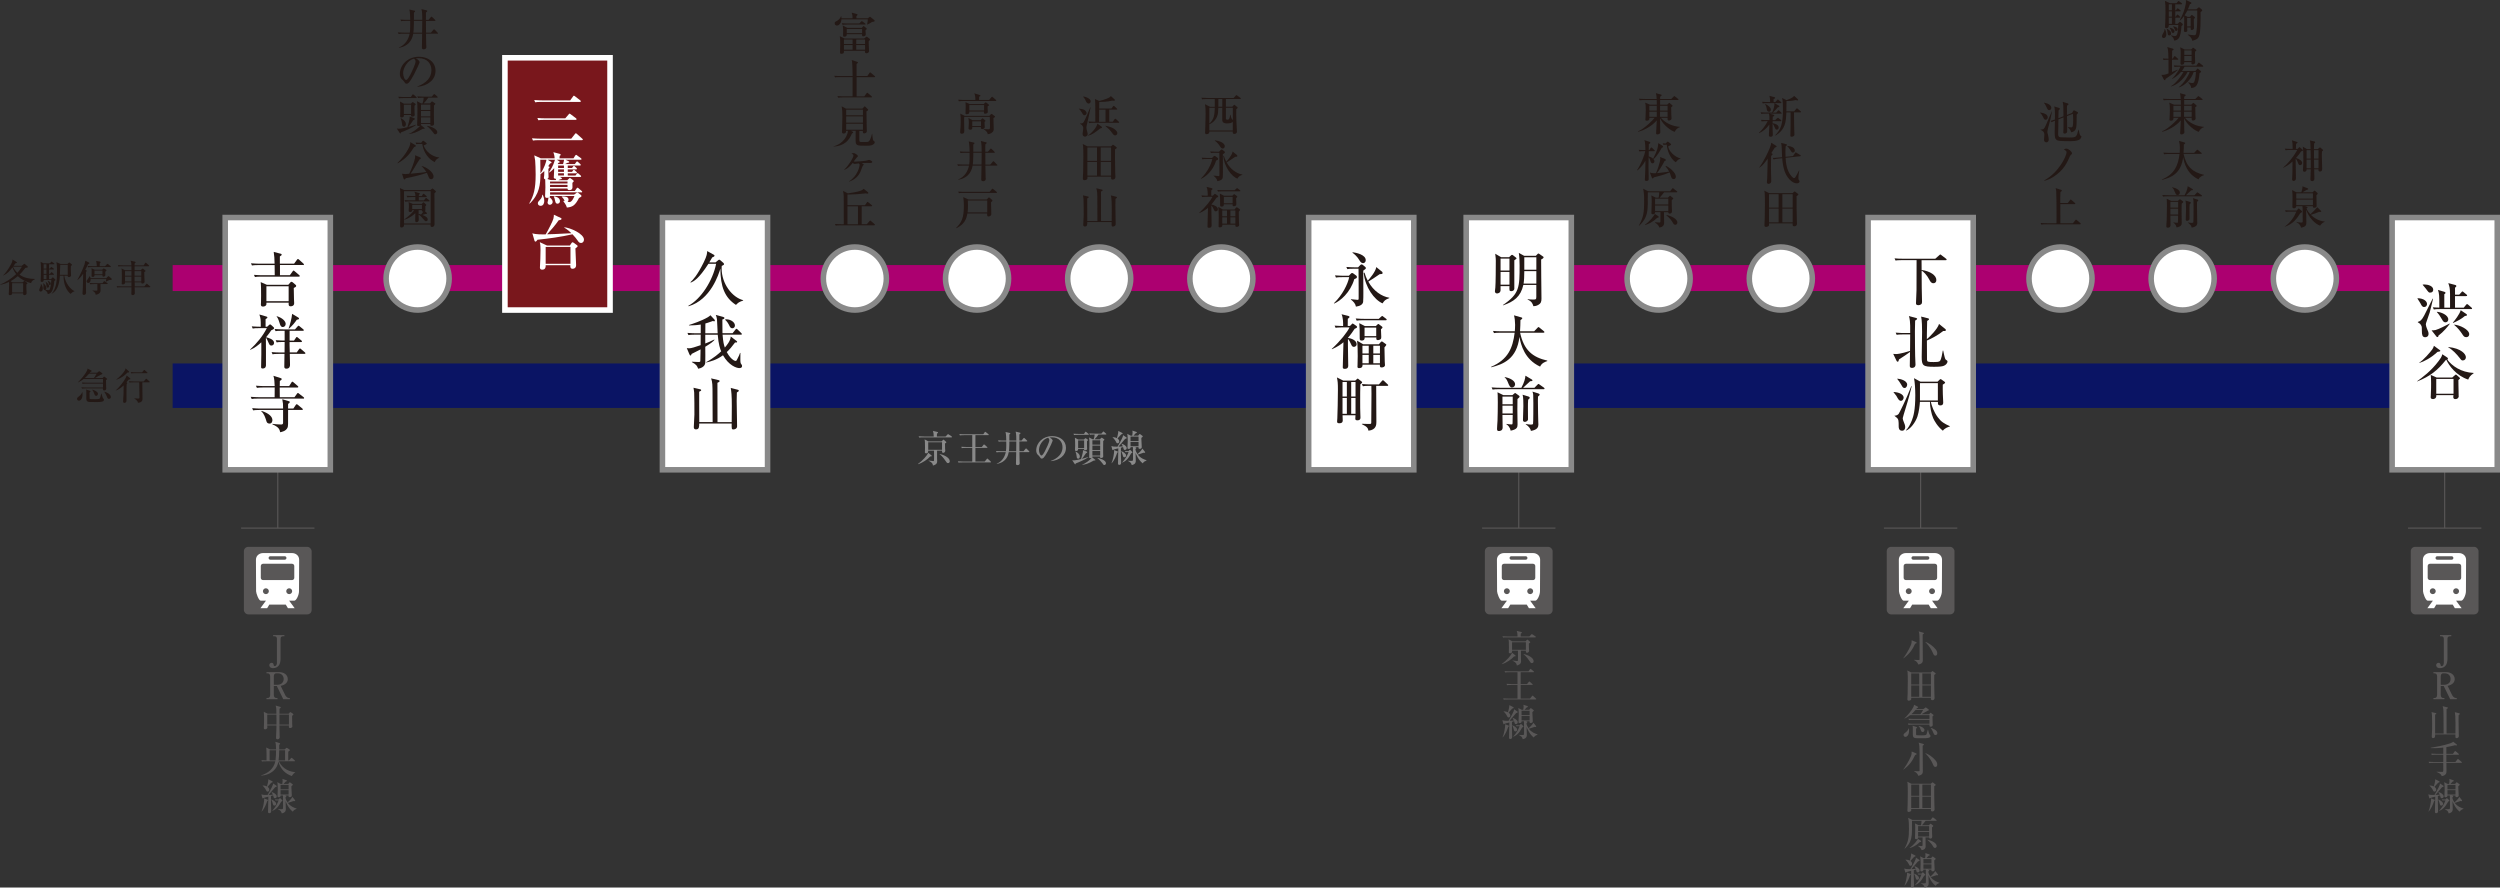 <?xml version="1.0" encoding="UTF-8"?>
<svg id="_レイヤー_2" data-name="レイヤー 2" xmlns="http://www.w3.org/2000/svg" width="237.84mm" height="84.44mm" viewBox="0 0 674.18 239.35">
  <rect x="0" y="0" width="674.18" height="239.35" fill="#333333" stroke="none"/>
  <defs>
    <style>
      .cls-1 {
        stroke: #ac0070;
        stroke-width: 7px;
      }

      .cls-1, .cls-2, .cls-3 {
        fill: none;
      }

      .cls-1, .cls-2, .cls-3, .cls-4, .cls-5 {
        stroke-miterlimit: 10;
      }

      .cls-6, .cls-5 {
        fill: #fff;
      }

      .cls-2 {
        stroke: #0a1464;
        stroke-width: 12px;
      }

      .cls-7 {
        fill: #595757;
      }

      .cls-8 {
        fill: #231815;
      }

      .cls-3 {
        stroke: #595757;
        stroke-width: .3px;
      }

      .cls-4 {
        fill: #79171c;
        stroke: #fff;
      }

      .cls-4, .cls-5 {
        stroke-width: 1.5px;
      }

      .cls-5 {
        stroke: #898989;
      }

      .cls-9 {
        fill: #898989;
      }
    </style>
  </defs>
  <g id="_レイヤー_1-2" data-name="レイヤー 1">
    <g>
      <g>
        <g>
          <path class="cls-7" d="M76.69,171.58h-.34c-.49,0-.69.25-.69.73v5.43c0,.55-.16,1.25-.39,1.6-.35.54-.95.84-1.59.84-.85,0-1.06-.48-1.06-.81,0-.41.34-.63.64-.63.48,0,.53.47.54.6,0,.07.04.3.31.3.34,0,.57-.45.57-.83v-6.5c0-.52-.23-.73-.69-.73h-.33v-.33h3.03v.33Z"/>
          <path class="cls-7" d="M75.23,181.25c1.38,0,2.38.74,2.38,1.9,0,.76-.52,1.51-1.92,1.8l1.2,2.45c.16.33.54.83,1.06.83h.21v.32h-1.77l-1.74-3.55h-.81v2.41c0,.53.27.82.66.82h.33v.32h-2.96v-.32h.33c.39,0,.66-.3.66-.82v-5.02c0-.53-.28-.81-.66-.81h-.33v-.33h3.36ZM73.84,184.67h1.01c.48,0,1.65-.29,1.65-1.56,0-.65-.38-1.54-1.59-1.54h-.41c-.4,0-.66.3-.66.81v2.29Z"/>
          <path class="cls-7" d="M78.77,193.04c0,.6,0,1.48.03,2.3,0,.08.04.45.04.52,0,.43-.53.47-.63.47-.32,0-.31-.17-.3-.69h-2.56c0,.97.04,1.98.07,2.94.01.19.01.21.01.23,0,.55-.57.55-.6.55-.32,0-.39-.2-.39-.39,0-.05.01-.19.01-.24.04-.98.1-2.02.1-2.57v-.52h-2.49c.02.18.04.43.04.49,0,.54-.58.55-.61.55-.34,0-.34-.24-.34-.4,0-.09.03-.5.03-.58.04-.85.04-1.4.04-1.77,0-.76-.02-1.55-.09-1.98l1.06.52h2.35c-.01-.2-.02-1.09-.03-1.27,0-.32-.08-.63-.18-.93l1.21.34c.09.03.18.07.18.16,0,.15-.26.3-.34.34,0,.22-.02,1.16-.02,1.36h2.48l.33-.37s.07-.07.14-.07c.03,0,.05,0,.15.07l.51.35c.14.1.15.16.15.21,0,.09-.04.17-.35.38ZM74.55,193.69c0-.09,0-.63,0-.99h-2.48v2.69h2.49v-1.7ZM77.91,192.71h-2.55c0,.67,0,.88,0,2.69h2.56v-2.69Z"/>
          <path class="cls-7" d="M78.7,209.28c-.94-.34-1.61-.74-2.27-1.43-.38-.39-1.06-1.23-1.35-2.53-.11.61-.4,2.22-2.34,3.23-1.05.54-1.94.58-2.34.6v-.06c1.75-.51,3.42-1.7,3.85-3.79h-2.52c-.61,0-.83.02-1.08.06l-.16-.36c.46.04.92.06,1.39.06.01-.77.01-2.88-.08-3.48l1,.51h1.65c0-1.04-.07-1.47-.19-2.04l1.13.35c.11.03.15.12.15.17,0,.03,0,.07-.1.15-.06.05-.1.1-.15.16,0,.43,0,.85,0,1.21h1.5l.3-.28c.07-.06.14-.15.21-.15.06,0,.2.08.24.11l.48.32c.07.05.14.11.14.19,0,.09-.06.15-.08.17-.04.03-.09.07-.35.26,0,.19-.01,2.05-.01,2.35h.2l.54-.58c.07-.08.12-.13.15-.13.07,0,.17.09.19.11l.65.58c.06.05.1.09.1.15,0,.09-.08.11-.15.11h-4.19c.56,1.22,1.45,1.93,2.21,2.32.92.48,1.77.57,2.18.61v.05c-.48.34-.8.76-.91,1ZM72.71,202.33v2.73h1.59c.11-.72.13-1.82.15-2.73h-1.74ZM76.88,202.33h-1.59c-.02,1.33-.05,2.03-.17,2.73h1.76v-2.73Z"/>
          <path class="cls-7" d="M74.11,215.26c-.2,0-.27-.11-.33-.3-.03-.07-.11-.42-.12-.48-.19.07-.42.13-.59.18,0,.31,0,1.68,0,1.95,0,.19.06,2.01.06,2.09,0,.16,0,.59-.53.59-.25,0-.32-.19-.32-.36,0-.65.08-3.51.09-4.09-.29.06-1.17.26-1.34.37-.03.04-.09.11-.15.11-.09,0-.12-.11-.14-.18l-.25-.92c.57.16.66.18,1.67.16.06-.11,1.24-2.1,1.41-2.7.04-.14.06-.28.08-.41l.91.62s.07.07.07.14c0,.15-.14.18-.43.26-.82.98-.91,1.09-1.78,2.08.4,0,.79-.03,1.17-.08-.05-.11-.3-.56-.35-.66l.04-.05c.53.16,1.35.63,1.35,1.18,0,.27-.17.5-.51.5ZM72.04,216.07c-.21.64-.68,1.97-1.46,2.77l-.05-.03c.46-.93.71-2.8.71-3.16,0-.06-.03-.29-.03-.34l.94.35s.12.05.12.12c0,.08-.09.16-.23.29ZM73.14,211.08c-.17.16-.85.94-.99,1.1.11.08.48.34.48.8,0,.32-.25.5-.45.5-.28,0-.36-.21-.46-.45-.04-.09-.3-.6-.9-1.17v-.05c.38.02.82.09,1.17.27,0-.04.4-1.25.38-1.94l1.06.55c.07.04.1.07.1.12,0,.16-.12.19-.39.27ZM74.02,217.25c-.33,0-.37-.17-.54-.84-.07-.26-.2-.6-.38-.77l.03-.04c.41.07,1.34.62,1.34,1.16,0,.19-.1.49-.45.49ZM75.86,216.16c-.87,1.61-1.54,2.15-2.43,2.54l-.03-.04c.96-1.11,1.29-1.68,1.74-2.82h-.38s-.24,0-.45.03l-.17-.3c.37.02.73.03.8.03h.17l.26-.29s.08-.07.13-.07.1.03.13.06l.47.48s.09.1.09.14c0,.09-.27.21-.33.24ZM78.96,218.88c-1.15-.87-1.73-2.28-1.94-2.84,0,.25.06,2.09.06,2.16,0,.27,0,.93-1.09,1.15-.18-.66-.37-.77-1.04-1.13v-.04c.12,0,.68.04.79.04.13,0,.46,0,.54-.09.06-.07.06-.64.06-.8,0-.47,0-2.49-.03-2.82h-.64c.03.35-.27.48-.48.48-.26,0-.35-.09-.35-.31,0-.26.07-1.49.07-1.77,0-.32,0-1.29-.13-1.99l.92.49h.43c.08-.52.09-.64.09-.79,0-.1-.04-.49-.05-.57l1.09.36c.05.02.11.05.11.14,0,.11-.03.13-.33.23-.19.21-.56.61-.58.63h1.26l.26-.31c.05-.06.11-.14.17-.14s.1.04.16.08l.6.45s.06.07.06.12c0,.06-.03.09-.08.14-.04.04-.22.18-.29.24,0,.06-.02.16-.02.23,0,.2.11,2.27.11,2.28,0,.31-.21.47-.55.47-.25,0-.37-.09-.32-.46h-.99l.16.05c.16.05.23.06.23.16,0,.13-.16.24-.23.28,0,.47.28,1,.55,1.4.5-.45,1.02-.93,1.32-1.5l.72.9s.03.08.03.12c0,.07-.04.12-.13.12-.08,0-.2-.02-.31-.03-.21.06-.25.07-.65.22-.44.17-.71.23-.91.27.71.98,1.69,1.34,2.39,1.54v.05c-.63.29-.72.33-1.04.79ZM77.83,211.66h-2.17v1.19h2.17v-1.19ZM77.83,213.08h-2.17v1.19h2.17v-1.19Z"/>
        </g>
        <g>
          <line class="cls-3" x1="74.91" y1="126.69" x2="74.91" y2="142.42"/>
          <line class="cls-3" x1="65.02" y1="142.41" x2="84.8" y2="142.41"/>
        </g>
        <g>
          <rect class="cls-7" x="65.77" y="147.47" width="18.27" height="18.21" rx="1.17" ry="1.17"/>
          <path class="cls-6" d="M72.61,163.05h4.46l.58.97h1.82l-1.5-2.04h1.43c.53-.04,1.23-1.55,1.23-2.53,0-.21.04-7.33.04-8.51s-1.02-1.79-1.88-1.79h-7.89c-.86,0-1.88.61-1.88,1.79s.04,8.14.04,8.51c0,.45.65,2.44,1.23,2.53h1.43l-1.5,2.04h1.82l.58-.97ZM77.99,160.22c-.44,0-.8-.36-.8-.79s.36-.79.8-.79.8.36.8.79-.36.79-.8.79ZM72.9,150h3.88c.26,0,.47.21.47.47s-.21.47-.47.47h-3.88c-.26,0-.47-.21-.47-.47s.21-.47.47-.47ZM70.33,155.82v-3.18c0-.34.27-.61.61-.61h7.81c.34,0,.61.27.61.61v3.18c0,.34-.27.61-.61.61h-7.81c-.34,0-.61-.27-.61-.61ZM71.7,160.22c-.44,0-.8-.36-.8-.79s.36-.79.8-.79.8.36.8.79-.36.79-.8.79Z"/>
        </g>
      </g>
      <g>
        <g>
          <path class="cls-7" d="M408.31,177.01c-.71.8-2.04,1.72-3.28,2.1l-.03-.07c1.38-.99,2.43-2.24,2.78-3.01l.85.69s.1.1.1.16c0,.12-.12.13-.42.13ZM414.02,171.88h-7.6c-.61,0-.83.02-1.08.06l-.17-.36c.61.05,1.32.06,1.43.06h2.64c.01-.71-.08-1.09-.21-1.5l1.2.28s.18.05.18.15-.08.15-.3.3c0,.12-.03.66-.03.77h2.35l.51-.53c.11-.11.12-.12.16-.12s.05,0,.21.12l.76.51c.07.05.1.08.1.15,0,.09-.08.11-.15.11ZM412.29,173.54c-.01.45,0,.82.02,1.28,0,.1.05.57.05.67,0,.32-.3.55-.55.55-.33,0-.33-.22-.32-.58h-1.34c0,1.5,0,1.68.01,2.06,0,.13.03.67.03.78,0,.31,0,.87-1.15,1.17,0-.24-.03-.78-1.16-1.29l.02-.07c.6.1,1.03.16,1.22.16.14,0,.21-.02.22-.22.03-.36.02-.85.01-2.59h-1.59c.02.27.02.32-.02.41-.07.18-.3.31-.52.31-.24,0-.34-.15-.34-.34,0-.05,0-.18.02-.25.02-.16.02-.7.02-.89,0-1.7-.03-1.84-.11-2.3l1.02.55h3.56l.36-.38c.07-.07.09-.1.14-.1.03,0,.06.02.14.09l.51.45c.1.09.14.12.14.18,0,.09-.23.24-.39.35ZM411.49,173.2h-3.73v2.03h3.73v-2.03ZM413.11,178.82c-.28,0-.37-.13-.7-.64-.08-.12-.79-1.23-1.57-1.74l.02-.06c1.03.15,2.72.96,2.72,1.92,0,.26-.16.52-.47.52Z"/>
          <path class="cls-7" d="M414.13,188.63h-7.52c-.7,0-.89.03-1.08.06l-.17-.36c.48.04.95.06,1.43.06h2.44v-3.68h-1.73c-.69,0-.89.04-1.08.07l-.16-.37c.47.04.94.06,1.42.06h1.55v-3.19h-2.25c-.69,0-.88.04-1.08.07l-.16-.37c.47.05.95.06,1.42.06h5.03l.39-.54c.07-.09.11-.13.16-.13s.09.03.18.11l.66.55s.1.08.1.15c0,.1-.09.1-.15.1h-3.45v3.19h1.72l.45-.56s.09-.13.15-.13c.07,0,.13.06.19.11l.63.56s.1.09.1.15c0,.11-.1.11-.15.11h-3.09v3.68h2.51l.55-.67c.05-.06.09-.13.16-.13s.13.08.18.12l.7.66c.06.06.1.09.1.15,0,.1-.1.11-.15.11Z"/>
          <path class="cls-7" d="M408.77,195.26c-.2,0-.27-.11-.33-.3-.03-.07-.11-.42-.12-.48-.19.07-.42.13-.59.18,0,.31,0,1.68,0,1.95,0,.19.06,2.01.06,2.09,0,.16,0,.59-.53.59-.25,0-.32-.19-.32-.36,0-.65.08-3.51.09-4.09-.29.06-1.17.26-1.34.37-.03.04-.09.11-.15.11-.09,0-.12-.11-.14-.18l-.25-.92c.57.16.66.18,1.67.16.06-.11,1.24-2.1,1.41-2.7.04-.14.06-.28.08-.41l.91.62s.07.07.07.14c0,.15-.14.18-.43.26-.82.98-.91,1.09-1.78,2.08.4,0,.79-.03,1.17-.08-.05-.11-.3-.56-.35-.66l.04-.05c.53.16,1.35.63,1.35,1.18,0,.27-.17.5-.51.5ZM406.7,196.07c-.21.64-.68,1.97-1.46,2.77l-.05-.03c.46-.93.71-2.8.71-3.16,0-.06-.03-.29-.03-.34l.94.35s.12.05.12.12c0,.08-.09.16-.23.29ZM407.8,191.08c-.17.16-.85.94-.99,1.1.11.08.48.34.48.8,0,.32-.25.5-.45.5-.28,0-.36-.21-.46-.45-.04-.09-.3-.6-.9-1.17v-.05c.38.02.82.09,1.17.27.01-.04.4-1.25.38-1.94l1.06.55c.07.04.1.07.1.12,0,.16-.12.19-.39.27ZM408.68,197.25c-.33,0-.37-.17-.54-.84-.07-.26-.2-.6-.38-.77l.03-.04c.41.07,1.34.62,1.34,1.16,0,.19-.1.49-.45.49ZM410.52,196.16c-.87,1.61-1.54,2.15-2.43,2.54l-.03-.04c.96-1.11,1.29-1.68,1.74-2.82h-.38s-.24,0-.45.03l-.17-.3c.37.02.73.03.8.03h.17l.26-.29s.08-.07.13-.07.1.03.13.06l.47.48s.09.1.09.14c0,.09-.27.21-.33.24ZM413.62,198.88c-1.15-.87-1.73-2.28-1.94-2.84.01.25.06,2.09.06,2.16,0,.27,0,.93-1.09,1.15-.18-.66-.37-.77-1.04-1.13v-.04c.12,0,.68.04.79.04.13,0,.46,0,.54-.09.06-.07.06-.64.06-.8,0-.47,0-2.49-.03-2.82h-.64c.03.35-.27.48-.48.48-.26,0-.35-.09-.35-.31,0-.26.07-1.49.07-1.77,0-.32,0-1.29-.13-1.99l.92.49h.43c.08-.52.09-.64.09-.79,0-.1-.04-.49-.05-.57l1.09.36s.11.05.11.14c0,.11-.03.13-.33.23-.19.21-.56.61-.58.63h1.26l.26-.31c.05-.06.11-.14.17-.14s.1.04.16.08l.6.45s.06.07.06.12c0,.06-.03.09-.08.14-.04.04-.22.18-.29.24,0,.06-.02.16-.02.23,0,.2.11,2.27.11,2.28,0,.31-.21.47-.55.47-.25,0-.37-.09-.32-.46h-.99l.16.05c.16.05.23.06.23.16,0,.13-.16.24-.23.28,0,.47.28,1,.55,1.4.5-.45,1.02-.93,1.32-1.5l.72.9s.03.08.03.12c0,.07-.04.12-.13.12-.08,0-.2-.02-.31-.03-.21.06-.25.07-.65.22-.44.17-.71.23-.91.27.71.98,1.69,1.34,2.39,1.54v.05c-.63.29-.72.33-1.04.79ZM412.49,191.66h-2.17v1.19h2.17v-1.19ZM412.49,193.08h-2.17v1.19h2.17v-1.19Z"/>
        </g>
        <g>
          <line class="cls-3" x1="409.57" y1="126.69" x2="409.57" y2="142.42"/>
          <line class="cls-3" x1="399.68" y1="142.41" x2="419.46" y2="142.41"/>
        </g>
        <g>
          <rect class="cls-7" x="400.43" y="147.47" width="18.27" height="18.21" rx="1.17" ry="1.17"/>
          <path class="cls-6" d="M407.27,163.05h4.46l.58.97h1.82l-1.5-2.04h1.43c.53-.04,1.23-1.55,1.23-2.53,0-.21.04-7.33.04-8.51s-1.02-1.79-1.88-1.79h-7.89c-.86,0-1.88.61-1.88,1.79s.04,8.14.04,8.51c0,.45.65,2.44,1.23,2.53h1.43l-1.5,2.04h1.82l.58-.97ZM412.65,160.22c-.44,0-.8-.36-.8-.79s.36-.79.8-.79.8.36.8.79-.36.79-.8.79ZM407.56,150h3.88c.26,0,.47.21.47.47s-.21.47-.47.47h-3.88c-.26,0-.47-.21-.47-.47s.21-.47.47-.47ZM404.99,155.82v-3.18c0-.34.27-.61.61-.61h7.81c.34,0,.61.27.61.61v3.18c0,.34-.27.61-.61.61h-7.81c-.34,0-.61-.27-.61-.61ZM406.36,160.22c-.44,0-.8-.36-.8-.79s.36-.79.8-.79.8.36.8.79-.36.79-.8.79Z"/>
        </g>
      </g>
      <g>
        <g>
          <path class="cls-7" d="M516.46,173.6c-.72,1.54-1.43,2.68-3.17,3.94l-.04-.03c.4-.51,1.46-2.08,2.09-3.62.18-.45.18-.64.18-1.23l1.12.46c.11.04.23.11.23.22,0,.1-.08.15-.41.26ZM518.49,171.08c0,.28,0,.8,0,1.57,0,.83.04,4.53.04,5.28,0,.33,0,.68-.37.95-.07.05-.39.28-.89.31-.14-.7-.79-1.03-1.12-1.19v-.06c.11,0,.82.05,1.06.05.4,0,.44,0,.44-.19,0-1.19,0-3.33,0-4.68,0-.19-.01-1.95-.12-2.45-.04-.19-.08-.3-.12-.4l1.19.33c.1.03.23.08.23.18,0,.09-.03.12-.32.3ZM521.93,176.81c-.38,0-.46-.2-.8-.97-.58-1.34-1.65-2.45-1.94-2.7v-.04c.9.24,2.1,1.12,2.82,2.02.19.23.41.61.41,1.07,0,.38-.18.62-.49.62Z"/>
          <path class="cls-7" d="M521.61,182.01c-.02.97,0,3.72.05,5.23,0,.16.04.83.04.97,0,.61-.55.61-.61.61-.4,0-.39-.27-.37-.66h-5.32c0,.07.01.37,0,.43-.05.23-.41.36-.67.36-.21,0-.36-.09-.36-.37,0-.45.06-1.19.07-1.65.02-.9.04-1.95.04-3.22,0-.72,0-2.02-.06-2.46-.02-.17-.05-.31-.08-.45l1.1.55h5.25l.31-.28s.09-.1.15-.1c.04,0,.08.02.13.06l.61.46c.06.04.11.08.11.15,0,.11-.04.13-.39.37ZM517.56,181.59h-2.16v3.01h2.16v-3.01ZM517.56,184.83h-2.16v3.08h2.16v-3.08ZM520.72,181.59h-2.32v3.01h2.32v-3.01ZM520.72,184.83h-2.32v3.08h2.32v-3.08Z"/>
          <path class="cls-7" d="M513.83,198.71c-.3,0-.5-.27-.5-.51,0-.27.21-.43.64-.76s.67-.76.77-1.02h.06c.01.18.02.38.02.6,0,1.02-.44,1.69-.99,1.69ZM521.37,192.99s-.2.16-.23.19c0,.15.03,1.66.04,1.81,0,.08.03.44.03.51,0,.37-.38.47-.56.47-.28,0-.33-.19-.33-.23,0-.05,0-.28,0-.33h-4.58c-.61,0-.83.03-1.08.07l-.16-.37c.6.06,1.31.06,1.42.06h4.4v-1.05h-4.43c-.61,0-.83.02-1.08.07l-.16-.37c.61.05,1.31.06,1.42.06h4.25v-1.03h-5.2c-.65.52-1.21.79-1.52.94l-.03-.04c.83-.81,1.92-2.06,2.45-3.14.11-.23.12-.45.13-.55l.98.49c.1.05.14.14.14.18,0,.09-.04.1-.35.25-.1.15-.11.16-.15.21h1.96l.39-.3c.11-.09.15-.12.2-.12s.17.09.2.12l.52.38c.06.05.12.11.12.18,0,.13-.09.16-.32.21-.15.04-1.4.81-1.67.95h2.06l.24-.27s.12-.13.15-.13c.04,0,.08.03.15.09l.56.43s.11.09.11.15c0,.04-.04.07-.08.11ZM516.59,191.43c-.54.65-1.06,1.09-1.16,1.18h2.45c.08-.1.5-.68.75-1.18h-2.04ZM518.71,199.08c-1.92,0-2.13,0-2.4-.09-.48-.16-.48-.53-.48-1.31,0-.17,0-1.59,0-1.64,0,0-.06-.31-.07-.34l1.07.35c.09.03.15.12.15.16,0,.08-.16.22-.28.3,0,.71,0,1.41.02,1.58,0,.11.05.17.16.19.17.03,1.2.03,1.39.03.35,0,1.07,0,1.22-.22.08-.13.11-.26.39-1.31h.06c.08.35.25,1.08.43,1.29.2.23.23.27.23.41,0,.6-1.13.6-1.88.6ZM518.5,197.41c-.33,0-.41-.24-.54-.61-.06-.19-.28-.78-.57-1.03l.02-.04c.92.23,1.57.68,1.57,1.11,0,.23-.16.57-.48.57ZM521.95,198.22c-.33,0-.41-.21-.53-.52-.24-.62-.52-1.07-.75-1.38l.02-.03c.45.07,1.76.62,1.76,1.43,0,.27-.2.5-.5.5Z"/>
          <path class="cls-7" d="M516.46,203.6c-.72,1.54-1.43,2.68-3.17,3.94l-.04-.03c.4-.51,1.46-2.08,2.09-3.62.18-.45.18-.64.18-1.23l1.12.46c.11.04.23.11.23.22,0,.1-.08.15-.41.26ZM518.49,201.08c0,.28,0,.8,0,1.57,0,.83.04,4.53.04,5.28,0,.33,0,.68-.37.95-.07.05-.39.28-.89.31-.14-.7-.79-1.03-1.12-1.19v-.06c.11,0,.82.05,1.06.05.4,0,.44,0,.44-.19,0-1.19,0-3.33,0-4.68,0-.19-.01-1.95-.12-2.45-.04-.19-.08-.3-.12-.4l1.19.33c.1.03.23.08.23.18,0,.09-.03.12-.32.3ZM521.93,206.81c-.38,0-.46-.2-.8-.97-.58-1.34-1.65-2.45-1.94-2.7v-.04c.9.24,2.1,1.12,2.82,2.02.19.23.41.61.41,1.07,0,.38-.18.62-.49.62Z"/>
          <path class="cls-7" d="M521.61,212.01c-.02.97,0,3.72.05,5.23,0,.16.04.83.04.97,0,.61-.55.61-.61.61-.4,0-.39-.27-.37-.66h-5.32c0,.07.01.37,0,.43-.05.23-.41.36-.67.36-.21,0-.36-.09-.36-.37,0-.45.06-1.19.07-1.65.02-.9.04-1.95.04-3.22,0-.72,0-2.02-.06-2.46-.02-.17-.05-.31-.08-.45l1.1.55h5.25l.31-.28s.09-.1.15-.1c.04,0,.08.02.13.06l.61.46c.06.04.11.08.11.15,0,.11-.04.13-.39.37ZM517.56,211.59h-2.16v3.01h2.16v-3.01ZM517.56,214.83h-2.16v3.08h2.16v-3.08ZM520.72,211.59h-2.32v3.01h2.32v-3.01ZM520.72,214.83h-2.32v3.08h2.32v-3.08Z"/>
          <path class="cls-7" d="M517.26,228.09c.15.01.91.07.96.07.2,0,.24-.06.24-.36v-1.98h-1.2c0,.21-.03.48-.47.48-.27,0-.37-.11-.37-.29,0-.07.04-1.05.04-1.17.02-.71.03-1.22.03-1.47,0-.39,0-.86-.08-1.32l.99.5h.65c.07-.33.14-.93.14-1.2h-2.58c0,2.75,0,3.06-.06,3.72-.12,1.33-.5,2.52-1.89,3.79l-.05-.06c1.04-1.85,1.18-3.06,1.18-5.36,0-2.07-.13-2.51-.24-2.9l1.17.57h4.91l.44-.55c.09-.12.11-.14.16-.14s.06,0,.18.1l.76.59s.08.06.08.14c0,.09-.08.1-.15.1h-2.82c-.11.14-.68.88-.99,1.2h1.85l.37-.35c.06-.06.09-.09.12-.09.02,0,.12.08.14.1l.52.41s.07.08.07.14-.27.27-.36.34c0,.15,0,.27.02,1.37,0,.18.04.99.04,1.11,0,.36-.17.56-.49.56-.14,0-.35-.03-.34-.32h-.97c0,.38.03,2.09.03,2.44,0,.62-.5.97-1.09,1-.1-.49-.59-.88-.94-1.09v-.08ZM514.97,228.65c1.27-.91,1.84-1.79,2.26-2.43l.74.48c.06.04.11.11.11.19,0,.17-.15.18-.36.19-.97.96-1.91,1.37-2.72,1.63l-.03-.06ZM517.26,222.79v1.3h2.97v-1.3h-2.97ZM517.26,224.33v1.25h2.97v-1.25h-2.97ZM519.78,226.45c.95.16,2.49.82,2.49,1.71,0,.3-.23.5-.44.5-.34,0-.48-.28-.6-.5-.24-.45-.65-.97-1.45-1.65v-.06Z"/>
          <path class="cls-7" d="M517.14,235.26c-.2,0-.27-.11-.33-.3-.03-.07-.11-.42-.12-.48-.19.07-.42.13-.59.18,0,.31,0,1.68,0,1.95,0,.19.06,2.01.06,2.09,0,.16,0,.59-.53.59-.25,0-.32-.19-.32-.36,0-.65.08-3.51.09-4.09-.29.06-1.17.26-1.34.37-.03.04-.09.11-.15.11-.09,0-.12-.11-.14-.18l-.25-.92c.57.16.66.18,1.67.16.06-.11,1.24-2.1,1.41-2.7.04-.14.06-.28.08-.41l.91.62s.07.07.07.14c0,.15-.14.18-.43.26-.82.98-.91,1.09-1.78,2.08.4,0,.79-.03,1.17-.08-.05-.11-.3-.56-.35-.66l.04-.05c.53.16,1.35.63,1.35,1.18,0,.27-.17.5-.51.5ZM515.07,236.07c-.21.64-.68,1.97-1.46,2.77l-.05-.03c.46-.93.71-2.8.71-3.16,0-.06-.03-.29-.03-.34l.94.35s.12.05.12.12c0,.08-.09.16-.23.29ZM516.17,231.08c-.17.16-.85.94-.99,1.1.11.08.48.34.48.8,0,.32-.25.5-.45.5-.28,0-.36-.21-.46-.45-.04-.09-.3-.6-.9-1.17v-.05c.38.02.82.09,1.17.27,0-.04.4-1.25.38-1.94l1.06.55c.07.04.1.07.1.12,0,.16-.12.19-.39.27ZM517.05,237.25c-.33,0-.37-.17-.54-.84-.07-.26-.2-.6-.38-.77l.03-.04c.41.07,1.34.62,1.34,1.16,0,.19-.1.49-.45.49ZM518.89,236.16c-.87,1.61-1.54,2.15-2.43,2.54l-.03-.04c.96-1.11,1.29-1.68,1.74-2.82h-.38s-.24,0-.45.03l-.17-.3c.37.02.73.03.8.03h.17l.26-.29s.08-.07.13-.07.1.03.13.06l.47.48s.09.1.09.14c0,.09-.27.21-.33.24ZM521.99,238.88c-1.15-.87-1.73-2.28-1.94-2.84,0,.25.06,2.09.06,2.16,0,.27,0,.93-1.09,1.15-.18-.66-.37-.77-1.04-1.13v-.04c.12,0,.68.04.79.04.13,0,.46,0,.54-.09.06-.07.06-.64.06-.8,0-.47,0-2.49-.03-2.82h-.64c.03.35-.27.48-.48.48-.26,0-.35-.09-.35-.31,0-.26.07-1.49.07-1.77,0-.32,0-1.29-.13-1.99l.92.49h.43c.08-.52.09-.64.09-.79,0-.1-.04-.49-.05-.57l1.09.36s.11.05.11.14c0,.11-.03.13-.33.23-.19.21-.56.61-.58.63h1.26l.26-.31c.05-.06.11-.14.17-.14s.1.04.16.08l.6.45s.06.07.06.12c0,.06-.03.09-.08.14-.04.04-.22.18-.29.24,0,.06-.02.16-.02.23,0,.2.11,2.27.11,2.28,0,.31-.21.47-.55.47-.25,0-.37-.09-.32-.46h-.99l.16.05c.16.05.23.06.23.16,0,.13-.16.24-.23.28,0,.47.28,1,.55,1.4.5-.45,1.02-.93,1.32-1.5l.72.9s.03.08.03.12c0,.07-.04.12-.13.12-.08,0-.2-.02-.31-.03-.21.06-.25.07-.65.22-.44.17-.71.23-.91.27.71.98,1.69,1.34,2.39,1.54v.05c-.63.29-.72.33-1.04.79ZM520.86,231.66h-2.17v1.19h2.17v-1.19ZM520.86,233.08h-2.17v1.19h2.17v-1.19Z"/>
        </g>
        <g>
          <line class="cls-3" x1="517.94" y1="126.69" x2="517.94" y2="142.42"/>
          <line class="cls-3" x1="508.05" y1="142.41" x2="527.83" y2="142.41"/>
        </g>
        <g>
          <rect class="cls-7" x="508.8" y="147.47" width="18.27" height="18.21" rx="1.17" ry="1.17"/>
          <path class="cls-6" d="M515.65,163.05h4.46l.58.97h1.82l-1.5-2.04h1.43c.53-.04,1.23-1.55,1.23-2.53,0-.21.04-7.33.04-8.51s-1.02-1.79-1.88-1.79h-7.89c-.86,0-1.88.61-1.88,1.79s.04,8.14.04,8.51c0,.45.65,2.44,1.23,2.53h1.43l-1.5,2.04h1.82l.58-.97ZM521.02,160.22c-.44,0-.8-.36-.8-.79s.36-.79.8-.79.8.36.8.79-.36.79-.8.79ZM515.94,150h3.88c.26,0,.47.21.47.47s-.21.47-.47.47h-3.88c-.26,0-.47-.21-.47-.47s.21-.47.47-.47ZM513.36,155.82v-3.18c0-.34.27-.61.61-.61h7.81c.34,0,.61.27.61.61v3.18c0,.34-.27.61-.61.61h-7.81c-.34,0-.61-.27-.61-.61ZM514.73,160.22c-.44,0-.8-.36-.8-.79s.36-.79.8-.79.8.36.8.79-.36.79-.8.79Z"/>
        </g>
      </g>
      <g>
        <g>
          <path class="cls-7" d="M661.04,171.58h-.34c-.49,0-.69.25-.69.73v5.43c0,.55-.16,1.25-.39,1.6-.35.54-.95.84-1.59.84-.85,0-1.06-.48-1.06-.81,0-.41.34-.63.64-.63.48,0,.53.47.54.6,0,.07.04.3.31.3.34,0,.57-.45.57-.83v-6.5c0-.52-.23-.73-.69-.73h-.33v-.33h3.03v.33Z"/>
          <path class="cls-7" d="M659.59,181.25c1.38,0,2.38.74,2.38,1.9,0,.76-.52,1.51-1.92,1.8l1.2,2.45c.16.33.54.83,1.06.83h.21v.32h-1.77l-1.74-3.55h-.81v2.41c0,.53.27.82.66.82h.33v.32h-2.96v-.32h.33c.39,0,.66-.3.66-.82v-5.02c0-.53-.28-.81-.66-.81h-.33v-.33h3.36ZM658.2,184.67h1.01c.48,0,1.65-.29,1.65-1.56,0-.65-.38-1.54-1.59-1.54h-.41c-.4,0-.66.3-.66.81v2.29Z"/>
          <path class="cls-7" d="M658.97,197.81c-.02-1.22-.02-3.19-.02-4.41,0-1.92-.01-2.28-.24-2.96l1.25.3c.07.02.18.04.18.16,0,.11-.17.2-.37.29,0,.53,0,6.31,0,6.62h2.39c0-.9.02-2.11.02-2.71,0-1.83-.08-2.48-.18-3.05l1.16.3c.09.02.19.05.19.17,0,.1-.03.12-.32.3,0,.19-.03.77-.03,1.4,0,.24.07,3.93.07,4.3s-.34.53-.63.53-.29-.1-.28-1h-5.47c0,.55,0,.99-.54.99-.37,0-.37-.28-.37-.41,0-.04.1-1.75.1-2.08,0-.82,0-3.12-.04-3.71-.02-.26-.08-.56-.12-.81l1.03.24c.16.04.26.05.26.18,0,.09-.04.11-.33.25,0,.33,0,.68,0,1.75.02,1.12,0,2.24,0,3.36h2.27Z"/>
          <path class="cls-7" d="M663.75,205.73h-4.03c0,.33.03,1.82.03,2.12,0,.5-.04.77-.3,1.01-.29.28-.64.4-1,.43-.08-.32-.16-.6-1.34-1.11v-.07c.23,0,1.25.05,1.46.05s.29-.02.32-.5c0-.09-.01-1.79-.01-1.93h-2.72c-.61,0-.83.02-1.08.06l-.17-.36c.61.05,1.32.06,1.43.06h2.54v-1.96h-2.01c-.61,0-.83.02-1.08.07l-.16-.37c.6.05,1.31.06,1.42.06h1.83v-1.69c-1.59.19-2.71.17-3.37.15l-.03-.1c.93-.15,3.62-.61,5.28-1.19.58-.21.67-.32.77-.45l.99.76s.06.08.06.13c0,.08-.08.13-.14.13,0,0-.25-.03-.41-.06-.46.12-1.28.34-2.32.51v1.81h1.78l.45-.62c.07-.09.1-.13.16-.13s.13.06.19.11l.72.62c.05.05.1.09.1.15,0,.09-.09.11-.16.11h-3.24c0,.72.01,1.57.01,1.96h2.43l.53-.69c.08-.1.1-.13.15-.13.06,0,.14.06.19.12l.79.68s.1.09.1.15c0,.09-.09.11-.16.11Z"/>
          <path class="cls-7" d="M658.46,215.26c-.2,0-.27-.11-.33-.3-.03-.07-.11-.42-.12-.48-.19.07-.42.13-.59.18,0,.31,0,1.68,0,1.95,0,.19.06,2.01.06,2.09,0,.16,0,.59-.53.59-.25,0-.32-.19-.32-.36,0-.65.08-3.51.09-4.09-.29.06-1.17.26-1.34.37-.03.04-.09.11-.15.11-.09,0-.12-.11-.14-.18l-.25-.92c.57.16.66.18,1.67.16.06-.11,1.24-2.1,1.41-2.7.04-.14.06-.28.08-.41l.91.62s.07.07.07.14c0,.15-.14.18-.43.26-.82.98-.91,1.09-1.78,2.08.4,0,.79-.03,1.17-.08-.05-.11-.3-.56-.35-.66l.04-.05c.53.16,1.35.63,1.35,1.18,0,.27-.17.5-.51.5ZM656.39,216.07c-.21.64-.68,1.97-1.46,2.77l-.05-.03c.46-.93.71-2.8.71-3.16,0-.06-.03-.29-.03-.34l.94.35s.12.05.12.12c0,.08-.09.16-.23.29ZM657.49,211.08c-.17.16-.85.94-.99,1.1.11.08.48.34.48.8,0,.32-.25.5-.45.5-.28,0-.36-.21-.46-.45-.04-.09-.3-.6-.9-1.17v-.05c.38.02.82.09,1.17.27,0-.04.4-1.25.38-1.94l1.06.55c.07.04.1.07.1.12,0,.16-.12.19-.39.27ZM658.37,217.25c-.33,0-.37-.17-.54-.84-.07-.26-.2-.6-.38-.77l.03-.04c.41.07,1.34.62,1.34,1.16,0,.19-.1.49-.45.49ZM660.21,216.16c-.87,1.61-1.54,2.15-2.43,2.54l-.03-.04c.96-1.11,1.29-1.68,1.74-2.82h-.38s-.24,0-.45.03l-.17-.3c.37.02.73.03.8.03h.17l.26-.29s.08-.07.13-.07.1.03.13.06l.47.48s.09.1.09.14c0,.09-.27.21-.33.24ZM663.31,218.88c-1.15-.87-1.73-2.28-1.94-2.84,0,.25.06,2.09.06,2.16,0,.27,0,.93-1.09,1.15-.18-.66-.37-.77-1.04-1.13v-.04c.12,0,.68.04.79.04.13,0,.46,0,.54-.09.06-.07.06-.64.06-.8,0-.47,0-2.49-.03-2.82h-.64c.03.35-.27.48-.48.48-.26,0-.35-.09-.35-.31,0-.26.07-1.49.07-1.77,0-.32,0-1.29-.13-1.99l.92.49h.43c.08-.52.09-.64.09-.79,0-.1-.04-.49-.05-.57l1.09.36s.11.05.11.14c0,.11-.03.13-.33.23-.19.21-.56.61-.58.63h1.26l.26-.31c.05-.06.11-.14.17-.14s.1.04.16.08l.6.45s.06.07.06.12c0,.06-.03.09-.08.14-.04.04-.22.18-.29.24,0,.06-.02.16-.02.23,0,.2.11,2.27.11,2.28,0,.31-.21.47-.55.47-.25,0-.37-.09-.32-.46h-.99l.16.05c.16.05.23.06.23.16,0,.13-.16.24-.23.28,0,.47.28,1,.55,1.4.5-.45,1.02-.93,1.32-1.5l.72.9s.03.08.03.12c0,.07-.04.12-.13.12-.08,0-.2-.02-.31-.03-.21.06-.25.07-.65.22-.44.17-.71.23-.91.27.71.98,1.69,1.34,2.39,1.54v.05c-.63.29-.72.33-1.04.79ZM662.18,211.66h-2.17v1.19h2.17v-1.19ZM662.18,213.08h-2.17v1.19h2.17v-1.19Z"/>
        </g>
        <g>
          <line class="cls-3" x1="659.26" y1="126.69" x2="659.26" y2="142.42"/>
          <line class="cls-3" x1="649.37" y1="142.41" x2="669.15" y2="142.41"/>
        </g>
        <g>
          <rect class="cls-7" x="650.12" y="147.47" width="18.27" height="18.21" rx="1.17" ry="1.17"/>
          <path class="cls-6" d="M656.97,163.05h4.46l.58.97h1.82l-1.5-2.04h1.43c.53-.04,1.23-1.55,1.23-2.53,0-.21.04-7.33.04-8.51s-1.02-1.79-1.88-1.79h-7.89c-.86,0-1.88.61-1.88,1.79s.04,8.14.04,8.51c0,.45.65,2.44,1.23,2.53h1.43l-1.5,2.04h1.82l.58-.97ZM662.34,160.22c-.44,0-.8-.36-.8-.79s.36-.79.8-.79.8.36.8.79-.36.79-.8.79ZM657.26,150h3.88c.26,0,.47.21.47.47s-.21.47-.47.47h-3.88c-.26,0-.47-.21-.47-.47s.21-.47.47-.47ZM654.68,155.82v-3.18c0-.34.27-.61.61-.61h7.81c.34,0,.61.27.61.61v3.18c0,.34-.27.61-.61.61h-7.81c-.34,0-.61-.27-.61-.61ZM656.05,160.22c-.44,0-.8-.36-.8-.79s.36-.79.8-.79.8.36.8.79-.36.79-.8.79Z"/>
        </g>
      </g>
      <line class="cls-1" x1="663.03" y1="74.98" x2="46.56" y2="74.98"/>
      <line class="cls-2" x1="663.03" y1="104.01" x2="46.56" y2="104.01"/>
      <g>
        <rect class="cls-5" x="60.73" y="58.66" width="28.35" height="68.03"/>
        <g>
          <path class="cls-8" d="M81.76,71.47h-6.26v2.74h2.67l.75-1.04c.08-.11.14-.21.24-.21.06,0,.13.03.3.18l1.22,1.04c.08.06.16.14.16.24,0,.16-.13.18-.24.18h-10.12c-.98,0-1.33.03-1.73.11l-.26-.59c.98.08,2.1.1,2.27.1h3.33c-.02-.32-.02-2.59-.03-2.74h-4.39c-.98,0-1.33.05-1.73.11l-.26-.59c.96.1,2.1.1,2.27.1h4.1c-.03-1.52-.08-1.95-.24-3.17l1.92.5c.11.03.22.06.22.24,0,.16-.05.19-.48.48v1.95h3.84l.78-1.06c.13-.16.18-.21.26-.21.1,0,.22.13.29.18l1.17,1.06c.08.06.16.16.16.26,0,.13-.13.16-.24.16ZM79.22,77.67c.02.35.05,2.59.06,3.04.02.18.05.91.05,1.06,0,.83-.86.83-.94.83-.59,0-.58-.42-.54-.98h-6c0,.46,0,.51-.06.62-.19.34-.59.43-.88.43-.35,0-.56-.14-.56-.58,0-.06,0-.1.03-.43.03-.38.03-1.41.03-1.84,0-1.25,0-2.99-.11-3.75l1.68.74h5.76l.56-.64c.13-.16.19-.18.3-.18.14,0,.3.13.35.16l.77.66c.06.06.16.14.16.3,0,.26-.45.45-.66.54ZM77.84,77.2h-6v4.03h6v-4.03Z"/>
          <path class="cls-8" d="M70.46,92.32c-.66.61-1.74,1.52-2.98,2.03l-.05-.08c1.81-1.68,3.41-3.58,4.53-5.78h-2.08c-.98,0-1.33.03-1.73.11l-.26-.59c.98.08,2.05.1,2.43.1,0-2.05,0-2.13-.37-3.3l1.81.53c.21.06.34.1.34.27,0,.16-.05.19-.48.45v2.05h.42l.5-.45c.06-.06.18-.18.29-.18s.26.11.32.18l.56.51c.1.1.21.19.21.32,0,.27-.45.45-.78.59-.3.46-.61.93-1.38,1.87.43.1,2.15.51,2.15,1.52,0,.46-.38.72-.72.72-.45,0-.54-.24-.88-1.01-.32-.77-.43-.93-.61-1.1,0,1.17.05,6.35.02,7.39,0,.24-.03.91-.91.91-.4,0-.4-.27-.4-.42,0-.3.06-2.87.06-3.36v-3.3ZM76.74,95.01c0-1.76.02-1.95.02-2.79h-.42c-1.12,0-1.42.05-1.73.11l-.27-.59c1.01.08,2.03.1,2.42.1v-2.64h-.72c-1.1,0-1.42.05-1.73.11l-.26-.59c.72.06,1.54.1,2.27.1h3.23l.69-.78q.18-.21.26-.21c.08,0,.13.03.29.16l.98.8c.06.05.16.13.16.24,0,.16-.16.18-.24.18h-3.59v2.64h1.18l.53-.77c.06-.1.13-.21.24-.21.08,0,.14.05.29.18l.94.77s.16.13.16.24c0,.16-.16.18-.24.18h-3.11v.9s.03,1.71.05,1.89h1.89l.61-.86c.13-.18.19-.21.26-.21.05,0,.11.02.29.18l.99.85s.18.14.18.26c0,.16-.16.18-.24.18h-3.97c.05,1.81.06,2.53.06,2.9,0,.29,0,1.09-1.01,1.09-.48,0-.53-.32-.53-.58,0-.48.05-2.87.05-3.41h-1.49c-1.1,0-1.41.05-1.73.11l-.26-.59c.72.06,1.54.1,2.27.1h1.22ZM74.61,85.26c1.58.45,2.43,1.38,2.43,2.1,0,.5-.38.83-.78.83-.54,0-.69-.5-.86-1.07-.37-1.23-.62-1.54-.8-1.76l.02-.1ZM80.43,85.62c.14.1.22.19.22.29,0,.21-.29.26-.62.32-.5.74-1.12,1.54-2.11,2.4l-.1-.03c.45-1.22.83-2.71.96-3.97l1.65.99Z"/>
          <path class="cls-8" d="M81.78,107.49h-12.17c-.98,0-1.33.03-1.73.11l-.27-.59c.98.08,2.11.1,2.29.1h4.16c.03-1.14.02-2.32.02-2.62h-3.07c-.98,0-1.33.05-1.73.11l-.27-.59c.98.1,2.11.1,2.29.1h2.77c-.03-.93-.08-2.02-.34-2.77l1.95.62c.1.03.29.11.29.26,0,.21-.26.35-.51.51,0,.13-.02.93-.02,1.38h2.54l.62-.98c.05-.08.14-.21.24-.21s.24.11.3.18l1.14.98c.1.08.16.14.16.26,0,.14-.13.16-.24.16h-4.77c0,.43,0,2.31.02,2.62h3.95l.7-.96c.06-.08.14-.19.24-.19.08,0,.11.03.29.18l1.22.94c.08.06.16.14.16.24,0,.16-.14.18-.24.18ZM81.42,110.55h-3.73c.02,3.99.02,4.42-.16,4.79-.46.93-1.44,1.1-1.97,1.22-.18-.77-.32-1.36-2.1-2.13v-.13c.42.05,1.54.18,2.37.18.51,0,.51-.34.51-.5v-3.43h-6.35c-.98,0-1.33.05-1.73.11l-.26-.59c.98.1,2.1.1,2.27.1h6.07c0-1.26,0-1.41-.22-2.51l1.78.53c.1.03.24.08.24.22,0,.24-.29.42-.45.5v1.26h1.42l.66-.98c.05-.08.16-.19.24-.19s.16.05.3.16l1.2.99c.06.06.16.13.16.24,0,.14-.14.16-.26.16ZM72.69,114.23c-.61,0-.77-.4-.83-.62-.32-.99-.61-2.03-1.41-2.69l.11-.11c2.08.69,2.9,1.63,2.9,2.48,0,.27-.11.94-.77.94Z"/>
        </g>
      </g>
      <g>
        <rect class="cls-5" x="178.64" y="58.66" width="28.35" height="68.03"/>
        <g>
          <path class="cls-8" d="M191.04,71.14c-2.62,4.08-3.94,4.71-4.74,5.07l-.11-.11c.74-.7,1.78-1.73,3.6-5.39.88-1.78.9-2.42.91-3.01l1.82,1.01c.11.06.16.11.16.24,0,.24-.38.37-.61.46-.19.35-.37.66-.8,1.34h1.7l.74-.61c.08-.06.16-.13.21-.13.1,0,.24.1.3.14l.83.72c.19.16.19.32.19.35,0,.19-.06.22-.61.5-.02.21-.03.43-.03.64,0,4.26,2.95,7.88,5.81,8.58v.11c-1.17.38-1.34.58-1.94,1.17-2.99-1.92-4.2-4.88-4.2-9.81-.45,1.5-2.58,8.4-8.58,10.18l-.06-.14c3.41-1.81,6.58-6.75,7.49-11.32h-2.1Z"/>
          <path class="cls-8" d="M199.43,99.27c-.86,0-2.91-.75-4.46-3.47-1.68,1.26-3.39,1.7-4.51,1.95l-.05-.08c2.08-1.1,3.49-2.37,4.07-2.93-.27-.64-.72-1.81-.93-4.48h-3.36c-.02,1.7-.02,1.89,0,2.37.64-.24,1.47-.58,2.42-1.07l.06.11c-.38.43-.82.83-2.48,1.84,0,.66.05,4.03,0,4.34-.02.18-.14,1.28-1.92,1.58-.24-.66-.4-1.1-1.68-1.78v-.11c.29.02,1.5.08,1.76.08.35,0,.45,0,.51-.26.03-.21.06-2.69.06-3.14-.13.06-1.01.54-2.43,1.23-.03.1-.08.42-.27.42-.13,0-.21-.08-.34-.4l-.67-1.6c.19.03.4.06.61.06.62,0,1.74-.38,3.12-.85,0-.58,0-1.89.02-2.83h-1.58c-.98,0-1.33.05-1.73.11l-.27-.59c.98.1,2.11.1,2.29.1h1.3v-2.35c-1.06.18-2.06.22-3.15.24l-.05-.11c.93-.29,3.47-1.14,5.12-2.11.34-.19.54-.4.69-.53l1.09,1.17c.06.08.11.18.11.27,0,.08-.06.21-.21.21-.05,0-.08,0-.32-.1-1.18.43-1.7.58-2.03.67-.02.74-.02,1.92-.02,2.64h3.33c-.05-.58-.11-3.2-.18-3.73-.06-.54-.19-.88-.32-1.22l1.98.54c.16.05.35.14.35.3,0,.24-.38.35-.56.4,0,.64,0,3.04.03,3.7h2.72l.79-.99c.11-.14.18-.21.26-.21.1,0,.22.11.29.18l1.04,1.01c.06.06.13.16.13.24,0,.13-.11.16-.24.16h-4.96c.16,1.99.32,2.64.61,3.47.42-.48,1.57-1.81,1.59-2.98l1.54,1.18s.19.14.19.27c0,.19-.16.18-.56.16-.75,1.04-1.55,1.97-2.24,2.59.66,1.2,1.22,1.79,1.82,2.18.3.18.43.21.56.21.19,0,.22-.03.42-.42.45-.83.66-1.38.78-1.74h.1c.03.43-.08,2.38.06,2.75.05.1.32.46.35.56.03.11.03.19.03.24,0,.5-.48.53-.66.53ZM197.49,88.53c-.45,0-.62-.34-.82-.74-.24-.5-.59-1.09-1.12-1.55v-.1c.11-.02.19-.03.37-.03,1.01,0,2.27.7,2.27,1.68,0,.4-.3.74-.71.74Z"/>
          <path class="cls-8" d="M192.18,113.83c-.03-1.95-.03-5.11-.03-7.06,0-3.07-.02-3.65-.38-4.74l2,.48c.11.03.29.06.29.26,0,.18-.27.32-.59.46,0,.85.02,10.1.02,10.6h3.83c.02-1.44.03-3.38.03-4.34,0-2.93-.13-3.97-.29-4.88l1.86.48c.14.03.3.08.3.27,0,.16-.05.19-.51.48,0,.3-.05,1.23-.05,2.24,0,.38.11,6.29.11,6.88s-.54.85-1.01.85-.46-.16-.45-1.6h-8.76c0,.88,0,1.58-.86,1.58-.59,0-.59-.45-.59-.66,0-.06.16-2.8.16-3.33,0-1.31,0-4.99-.06-5.94-.03-.42-.13-.9-.19-1.3l1.65.38c.26.06.42.08.42.29,0,.14-.06.18-.53.4-.02.53-.02,1.09,0,2.8.03,1.79.02,3.59.02,5.38h3.63Z"/>
        </g>
      </g>
      <g>
        <rect class="cls-4" x="136.16" y="15.58" width="28.35" height="68.03"/>
        <g>
          <path class="cls-6" d="M154.05,37.39l.99-1.25c.13-.16.16-.21.24-.21.11,0,.27.16.3.18l1.41,1.26c.14.13.18.16.18.24,0,.19-.19.19-.26.19h-11.46c-.98,0-1.33.03-1.73.1l-.26-.61c.75.06,1.52.1,2.27.1h8.31ZM153.76,27.07l.77-1.06c.08-.11.13-.21.22-.21s.22.1.3.16l1.41,1.09c.06.05.18.14.18.24,0,.16-.13.19-.26.19h-10.32c-.98,0-1.33.03-1.73.11l-.27-.62c.77.06,1.52.1,2.29.1h7.41ZM152.45,31.89l.91-1.06c.13-.14.16-.19.26-.19.06,0,.08.03.29.18l1.42,1.06s.16.13.16.26c0,.14-.16.18-.26.18h-8.32c-.99,0-1.33.03-1.73.11l-.27-.62c.77.08,1.52.1,2.29.1h5.25Z"/>
          <path class="cls-6" d="M156.77,51.86h-8.43v.61h6.5l.56-.42c.18-.13.22-.13.29-.13.1,0,.14.03.27.13l.64.48s.21.18.21.32c0,.11-.03.22-.67.54-1.04,2.03-1.73,2.43-3.28,2.58-.06-.26-.18-.72-.93-1.68l.06-.14c.14.05.19.06.29.08-.05-.06-.21-.42-.24-.5-.16-.32-.38-.5-.54-.62l.03-.13c.88-.02,1.79.06,1.79.86,0,.22-.08.45-.27.58.3.06.38.08.5.08.75,0,1.3-1.47,1.36-1.65h-6.58c-.03.16-.05.22-.16.32.19.13.87.64.87,1.3,0,.32-.26.75-.79.75s-.59-.53-.59-.61c0-.19.27-1.12.27-1.33-.18.05-.27.08-.43.08-.45,0-.5-.24-.5-.5,0-.35.08-2.02.08-2.38,0-.5-.03-1.84-.05-2.13-.1-.03-.35-.08-.35-.38,0-.11.06-.64.08-.77.02-.37.03-.53.03-1.07-.16.13-.42.38-1.04.86-.05,2.69-.21,5.31-2.9,7.92l-.13-.05c1.2-2.05,1.73-3.89,1.73-7.78,0-1.07-.06-3.18-.13-3.78-.03-.27-.16-1.01-.24-1.41l1.73.8h3.76c-.03-.75-.19-1.2-.34-1.65l1.7.45c.11.03.27.08.27.26,0,.13-.03.14-.27.27-.02.16-.02.22-.05.67h3.78l.45-.72c.05-.08.16-.21.26-.21s.21.1.3.18l.99.72c.08.06.16.13.16.24,0,.16-.16.18-.24.18h-4.08l.75.35c.21.1.26.16.26.24,0,.18-.1.19-.46.24-.32.19-.34.19-.66.34h2.62l.37-.5c.1-.13.14-.22.24-.22.11,0,.21.1.3.19l.54.5c.06.06.16.14.16.24,0,.18-.16.18-.24.18h-3.27v.66h1.15l.26-.34c.08-.11.14-.22.26-.22.1,0,.22.11.29.19l.37.34c.08.08.14.14.14.24,0,.16-.14.18-.24.18h-2.23v.66h1.15l.24-.34c.08-.11.14-.22.26-.22.1,0,.18.08.29.19l.38.34c.06.06.16.14.16.24,0,.18-.16.18-.24.18h-2.24v.59h2.08l.32-.43c.1-.13.16-.22.26-.22.08,0,.14.06.29.19l.5.43s.16.13.16.24c0,.16-.16.18-.24.18h-5.47l.37.21s.16.11.16.21c0,.16-.18.19-.53.24-.21.1-.29.14-.43.22h2.38l.51-.46c.08-.06.14-.14.22-.14.06,0,.14.06.21.11l.62.45c.08.06.21.21.21.29,0,.1-.1.21-.37.45-.02.16.02.98.02,1.15,0,.21,0,.82-.85.82-.45,0-.48-.26-.5-.43h-4.71v.67h6.69l.48-.69s.14-.21.26-.21c.1,0,.24.13.29.18l.8.69c.08.08.16.14.16.24,0,.18-.16.18-.24.18ZM145.79,55.51c-.32,0-.75-.21-.75-.66,0-.37.13-.51.61-1.01.5-.54.53-.86.58-1.31h.14c.4.91.4,1.47.4,1.68,0,.38-.14,1.3-.98,1.3ZM145.7,43.08c.02.86.05,2.85.05,3.68,1.06-1.36,1.58-3.33,1.62-3.68h-1.67ZM149.35,47.71c0-.14.08-1.39.08-1.67.02-.37.02-.51.02-.69-.72.78-1.09,1.02-1.3,1.17l-.11-.08c.45-.64,1.14-1.67,1.62-3.36h-1.99l.8.46c.19.11.27.19.27.3,0,.19-.27.21-.37.21-.3.46-.38.56-.53.75.18.08.38.16.38.29,0,.1-.29.38-.34.45-.02.35.05,1.92.05,2.24,0,.26-.22.4-.34.48l.94.3h1.36c.03-.13.05-.21.08-.35-.22.02-.64.03-.64-.51ZM153.04,48.96h-4.71v.51h4.71v-.51ZM153.04,49.86h-4.71v.56h4.71v-.56ZM150.35,54.93c-.48,0-.56-.43-.62-.67-.21-.9-.24-.99-.4-1.22l.1-.11c.42.08,1.58.32,1.58,1.31,0,.43-.34.69-.66.69ZM150.18,43.08l.53.34c.22.14.24.21.24.27,0,.16-.18.18-.32.19-.13.21-.18.26-.26.37h1.47c.21-.66.24-.96.27-1.17h-1.94ZM152.08,44.64h-1.57v.66h1.57v-.66ZM152.08,45.68h-1.57v.66h1.57v-.66ZM152.08,46.72h-1.57v.59h1.57v-.59Z"/>
          <path class="cls-6" d="M152.15,61.29c1.63.1,5.33,1.76,5.33,3.33,0,.48-.29.9-.8.9-.45,0-.66-.27-.96-.72-.21-.3-.69-.96-1.34-1.62-3.17.72-6.35,1.15-9.43,1.47-.21.27-.37.51-.54.51-.11,0-.22-.1-.26-.21l-.59-2.05c.82.34,2.67.32,3.6.3.91-1.58,1.86-3.52,2.06-4.18.13-.42.14-.86.14-1.12l1.94.91c.06.03.13.11.13.19,0,.32-.56.38-.77.4-1.1,1.57-2.06,2.62-3.12,3.78,1.33-.02,1.84-.05,6.56-.29-.96-.91-1.58-1.3-1.95-1.52v-.1ZM153.68,66.21l.48-.72c.05-.06.14-.16.24-.16.06,0,.14.03.19.06l1.01.72c.06.05.18.16.18.26,0,.16-.24.34-.61.62,0,.7.19,3.86.19,4.5,0,.99-.86.99-.96.99-.67,0-.61-.67-.59-.96h-6.66c.02.3.06,1.2-.93,1.2-.34,0-.62-.14-.62-.56,0-.18.1-2.08.11-2.32.02-.69.05-1.47.05-2.37,0-.58,0-1.5-.19-2.16l1.94.9h6.18ZM147.15,66.59v4.55h6.69v-4.55h-6.69Z"/>
        </g>
      </g>
      <g>
        <rect class="cls-5" x="352.91" y="58.66" width="28.35" height="68.03"/>
        <g>
          <path class="cls-8" d="M365.21,75.28c-1.07,3.65-3.83,5.94-5.44,6.58l-.06-.08c2.32-2.22,3.76-5.19,4.13-7.04h-1.84c-.98,0-1.33.03-1.73.11l-.26-.59c.96.08,2.1.1,2.27.1h1.47l.54-.56c.06-.06.18-.18.3-.18.16,0,.26.05.38.14l.77.56c.1.06.18.22.18.37,0,.29-.1.34-.72.59ZM367.63,73.01c0,.3.03,4.91.03,5.79,0,.54,0,2.21-.06,2.61-.11.67-.75,1.12-1.94,1.28-.14-.82-.67-1.36-1.36-1.91v-.1c.61.06,1.7.18,1.79.18.22,0,.3-.03.3-.42v-2.85c0-.58-.03-3.73-.03-4.98v-.14h-1.28c-.99,0-1.33.03-1.75.11l-.26-.59c.98.08,2.11.1,2.29.1h.88l.56-.58c.16-.16.26-.21.38-.21.08,0,.21.05.32.13l.7.58c.08.06.13.19.13.29,0,.19-.08.24-.72.7ZM367.57,70.96c-.38,0-.7-.29-.99-.8-.5-.9-1.38-1.7-1.86-2l.06-.14c.83.11,3.52.62,3.52,2.15,0,.53-.38.8-.74.8ZM372.83,81.81c-2.26-.98-4.71-4.4-5.07-8.2l.21-.1c.19.62.4,1.3.88,2.18.43-.45,2.16-2.45,2.29-3.67l1.57,1.26c.06.05.14.21.14.34,0,.29-.22.29-.8.32-.9.67-2.72,1.81-3.06,2,1.41,2.56,3.65,4.02,5.67,4.35v.1c-1.17.43-1.34.7-1.82,1.41Z"/>
          <path class="cls-8" d="M364.06,87.89l.48-.48c.08-.08.16-.18.22-.18.05,0,.16.06.27.14l.74.51c.08.06.19.14.19.29,0,.11-.06.19-.14.26-.06.05-.43.19-.51.24-.46.69-1.06,1.58-1.81,2.42v.02c.99.16,2.35.69,2.35,1.73,0,.45-.42.7-.75.7-.42,0-.58-.32-.75-.7-.24-.53-.46-1.01-.85-1.47v1.83c0,2.13.08,4.03.08,5.39,0,.24,0,.88-.94.88-.53,0-.53-.27-.53-.48,0-.13.1-3.46.1-3.79,0-.14.08-2.58.08-2.91-.62.53-1.5,1.18-3.1,1.89l-.06-.08c2.37-2.19,4.16-4.48,4.8-5.81h-2.03c-1.1,0-1.42.06-1.73.11l-.26-.59c1.04.1,2.22.1,2.29.1.03-.91-.03-2.34-.42-3.17l1.84.46c.16.05.3.13.3.27,0,.11-.06.18-.11.22-.05.03-.21.18-.35.29,0,.27-.02,1.62-.02,1.92h.62ZM371.83,85.97l.61-.56s.24-.21.27-.21c.08,0,.11.02.32.18l.74.56c.06.05.18.14.18.26,0,.14-.13.16-.24.16h-6.12c-.98,0-1.33.05-1.73.11l-.26-.59c.96.1,2.1.1,2.27.1h3.95ZM371.83,92.85l.51-.59c.1-.1.18-.18.29-.18.1,0,.22.08.29.13l.75.54c.14.1.18.16.18.24,0,.13-.42.59-.5.69.02.74.05,3.28.08,3.84,0,.13.06.75.06.93,0,.45-.46.64-.91.64-.42,0-.48-.16-.46-.75h-4.69c.02.3.06.93-.96.93-.32,0-.4-.18-.4-.42,0-.1.02-.29.02-.34,0-.37.05-2.15.05-2.5,0-1.02-.02-3.27-.19-4.15l1.67.98h4.23ZM371.01,87.95l.46-.45c.08-.06.16-.14.21-.14.08,0,.13.03.18.08l.78.59c.11.08.18.16.18.27,0,.13-.08.19-.19.29-.08.06-.14.13-.22.21,0,.24.08,1.95.08,2.11,0,.27-.05.48-.22.59-.19.14-.5.22-.67.22-.32,0-.45-.16-.45-.37,0-.05.02-.29.02-.34h-3.17c.02.21.05.83-.8.83-.34,0-.53-.1-.53-.61,0-2.18,0-2.66-.11-4.08l1.5.78h2.96ZM367.41,93.24v2.08h1.7v-2.08h-1.7ZM367.41,95.7v2.26h1.7v-2.26h-1.7ZM367.98,88.34v2.31h3.15v-2.31h-3.15ZM372.13,95.32v-2.08h-1.79v2.08h1.79ZM372.13,97.96v-2.26h-1.79v2.26h1.79Z"/>
          <path class="cls-8" d="M366.85,103.65c-.05,1.36-.05,3.04-.05,4.43,0,1.3,0,2.79.05,3.75,0,.08.03.7.03.74,0,.26,0,.78-.85.78-.46,0-.54-.21-.54-.43,0-.16.05-.8.05-.94h-3.49c0,.22.05,1.17.05,1.36,0,.26,0,.8-.94.8-.4,0-.58-.11-.58-.46,0-.14.05-.74.06-.87.06-1.01.16-5.67.16-7.6s-.05-2.35-.27-3.43l1.71.86h3.22l.42-.37c.13-.11.18-.18.26-.18.05,0,.16.08.27.18l.78.62c.08.06.14.14.14.24,0,.11-.05.14-.48.51ZM363.21,103.02h-1.17v3.91h1.17v-3.91ZM363.21,107.31h-1.17v4.27h1.17v-4.27ZM365.55,103.02h-1.17v3.91h1.17v-3.91ZM365.55,107.31h-1.17v4.27h1.17v-4.27ZM374.11,104.06h-2.99c0,3.25.05,7.12.05,9.73,0,.67,0,2.13-2.13,2.35-.16-.67-.27-1.04-1.79-1.76l.03-.1c.29,0,1.41.05,1.84.05.53,0,.66,0,.67-.34.02-.18.06-7.51.06-7.84,0-1.17-.02-1.58-.03-2.1h-.56c-.98,0-1.33.03-1.73.11l-.27-.59c.98.08,2.11.1,2.29.1h2.29l.82-.93c.1-.11.14-.19.26-.19.1,0,.21.06.3.16l.98.93c.11.11.16.14.16.24,0,.16-.14.18-.24.18Z"/>
        </g>
      </g>
      <g>
        <rect class="cls-5" x="395.39" y="58.66" width="28.35" height="68.03"/>
        <g>
          <path class="cls-8" d="M406.98,69.34l.54-.51c.08-.06.14-.11.24-.11s.19.06.29.14l.78.61c.06.05.13.11.13.21,0,.11-.06.14-.59.51,0,.85.02,7.46,0,7.67-.05.61-.7.66-.85.66-.51,0-.51-.24-.46-1.36h-2.4c.02.19.02.77,0,1.1-.03.8-.8.87-.93.87-.59,0-.59-.48-.59-.62,0-.16.1-.83.11-.98.1-.94.13-5.78.13-7.22,0-.35-.02-.85-.16-1.89l1.58.93h2.18ZM404.66,69.73v3.22h2.4v-3.22h-2.4ZM404.66,73.33v3.44h2.4v-3.44h-2.4ZM410.8,76.85c-.72,3.19-2.59,4.51-5.46,5.49l-.05-.08c4.5-3.07,4.5-4.77,4.5-10.71,0-.88-.05-2.42-.21-3.36l1.44.8h3.15l.43-.45c.11-.13.18-.18.26-.18s.19.08.29.14l.94.66c.13.08.18.13.18.24,0,.24-.53.51-.67.59,0,1.02,0,2.83.03,4.63.05,3.39.06,5.47.06,5.87,0,.77-.06,1.34-1.01,1.81-.48.24-.85.26-1.17.27-.19-.62-.37-1.25-1.55-1.79v-.1c.59.06.85.1,1.41.1.82,0,.93-.03.93-.77v-3.17h-3.51ZM414.31,76.47v-3.35h-3.25c0,1.33-.06,2.59-.19,3.35h3.44ZM414.31,72.74v-3.36h-3.25v3.36h3.25Z"/>
          <path class="cls-8" d="M415.3,98.85c-4.16-1.94-5.15-5.81-5.55-8-.71,5.95-4.32,7.36-7.6,8.2l-.03-.14c4.56-1.94,5.84-5.09,6.34-9.19h-3.84c-1.12,0-1.42.06-1.73.11l-.27-.59c.77.06,1.52.1,2.29.1h3.59c.03-.38.08-.94.08-1.75,0-.91-.11-1.86-.3-2.56l1.97.56c.11.03.27.08.27.22,0,.18-.32.4-.5.51-.02.96-.03,2.05-.11,3.01h3.81l.9-.93c.08-.08.16-.21.26-.21s.19.1.3.18l1.14.93c.08.06.16.14.16.24,0,.18-.16.18-.26.18h-6.29c1.01,4.72,3.38,6.63,7.33,7.52v.13c-.64.22-1.5.53-1.94,1.49Z"/>
          <path class="cls-8" d="M416.29,104.95h-12.05c-.98,0-1.33.05-1.73.11l-.26-.59c.96.1,2.1.1,2.27.1h5.75c.85-1.58,1.04-2.54,1.1-3.26l1.71,1.02c.06.05.19.13.19.26,0,.19-.3.21-.64.22-.86.83-.96.91-1.89,1.76h3.06l.83-.85c.14-.14.19-.19.26-.19s.18.08.3.18l1.17.83c.08.05.16.18.16.26,0,.14-.14.16-.24.16ZM409.22,107.6c-.03.69-.03.91-.03,2.79,0,.64.05,3.5.05,4.08,0,.75-.13,1.33-1.86,1.67-.18-.96-.77-1.49-1.17-1.75l.02-.08c.64.13,1.28.14,1.42.14.24,0,.26,0,.26-1.04,0-.53.02-.62.03-1.52h-2.77c.02.82.05,2.77.05,3.41,0,.93-.86.93-1.01.93-.16,0-.5,0-.5-.5,0-.64.1-1.63.13-2.27.05-1.31.08-3.5.08-5.01,0-1.76-.05-2.27-.08-2.67l1.58.78h2.43l.45-.38c.16-.14.21-.19.29-.19s.11.02.32.18l.7.51c.1.08.18.14.18.26,0,.19-.22.38-.58.67ZM407.94,106.95h-2.77v2.06h2.77v-2.06ZM407.94,109.39h-2.77v2.11h2.77v-2.11ZM407.76,104.48c-.26,0-.54,0-.9-.85-.51-1.26-.58-1.39-1.1-1.87l.03-.08c1.54.29,2.79,1.04,2.79,1.94,0,.45-.34.86-.82.86ZM412.1,107.78c-.06.42-.06,1.68-.06,2.18s.02,2.87.02,3.11c0,.43-.51.7-.85.7-.29,0-.51-.16-.51-.48,0-.61.11-3.23.11-3.78,0-.77,0-2.5-.21-3.07l1.65.51c.16.05.27.16.27.32,0,.18-.22.37-.42.51ZM414.76,106.93c-.02.34-.03.62-.03,1.09,0,1.86.08,5.3.1,5.78.02.51.03.58.03.67,0,.62-.19,1.44-2.02,1.73-.05-.45-.43-1.14-1.39-1.78l.02-.08c.34.06.96.16,1.33.16.21,0,.56,0,.62-.21.08-.26.08-5.17.08-5.55,0-2.45-.02-2.51-.24-3.14l1.6.5c.24.08.35.22.35.34,0,.1-.1.22-.45.5Z"/>
        </g>
      </g>
      <g>
        <rect class="cls-5" x="503.77" y="58.66" width="28.35" height="68.03"/>
        <g>
          <path class="cls-8" d="M524.7,70.16h-6.51l.02,2.64c2.32.34,3.97,1.44,3.97,2.72,0,.59-.38.86-.8.86-.61,0-.88-.53-1.09-.96-.69-1.34-1.62-2.18-2.08-2.45,0,3.1.02,3.6.03,4.67.02.54.08,3.2.08,3.81,0,.24-.06.48-.3.64-.3.21-.67.21-.74.21-.59,0-.59-.37-.59-.58,0-.32.13-2.95.14-3.49.02-1.06.02-4.21.02-8.08h-3.95c-1.1,0-1.41.06-1.73.11l-.26-.59c.75.08,1.52.1,2.27.1h8.71l1.09-.96c.08-.06.18-.19.27-.19s.21.11.29.18l1.25.96c.08.06.16.14.16.24,0,.16-.14.16-.24.16Z"/>
          <path class="cls-8" d="M510.55,95.43c.27.03.64.05.74.05,1.06,0,3.33-.69,3.79-.85.02-.45.02-.74.02-1.07,0-.53,0-2.9.02-3.38h-1.91c-.99,0-1.34.05-1.74.11l-.26-.59c.98.1,2.1.11,2.29.11h1.62c.06-3.18-.13-3.92-.34-4.58l1.95.53c.13.03.27.1.27.21,0,.18-.34.37-.54.48-.05,1.2-.06,2.15-.06,2.85,0,1.68.03,7.01.13,8.39.02.13.03.51.03.62,0,.7-.5.91-.96.91-.56,0-.58-.38-.58-.61,0-.03.06-3.41.06-3.7-.67.51-1.89,1.33-2.98,2.02-.08.46-.16.61-.35.61-.16,0-.26-.14-.34-.32l-.86-1.79ZM524.03,94.55c.1.48.37,1.84.56,2.27.06.13.16.19.46.4.06.05.14.14.14.26,0,.34-.34.99-1.26,1.25-.59.16-1.65.18-2.29.18-3.07,0-3.41-.27-3.41-2.67,0-.62.1-5.79.1-6.72,0-1.02-.02-3.25-.26-4.15l1.84.46c.14.03.3.11.3.24s-.13.22-.51.48c-.08,2.34-.08,4.82-.08,4.91.75-.59,2.95-2.82,3.28-4.11l1.71,1.39c.08.06.14.16.14.26,0,.22-.19.3-.72.26-1.31,1.06-3.28,2.13-4.4,2.56,0,.48.02,5.11.03,5.23.05.5.19.58,1.78.58.66,0,1.42,0,1.7-.29.38-.4.66-2.08.77-2.79h.11Z"/>
          <path class="cls-8" d="M510.69,105.71c1.33.06,2.67.62,2.67,1.52,0,.24-.21.86-.74.86-.5,0-.72-.42-1.22-1.33-.1-.18-.67-.83-.77-.98l.05-.08ZM515.54,104.13c-.26,1.09-.75,3.09-1.82,6.53-.08.27-.61,1.97-.61,2.11,0,.26.14.66.21.82.29.72.46,1.12.46,1.58,0,.53-.27.98-.85.98-.91,0-.91-.91-.91-1.18,0-1.39,0-1.9-.53-2.34-.21-.16-.45-.37-.59-.48v-.06c.45.02.96-.22,1.15-.53.19-.3,1.92-3.65,3.38-7.43h.11ZM511.67,102.11c.83.05,2.64.54,2.64,1.62,0,.26-.18.9-.7.9-.4,0-.53-.22-.88-.85-.34-.59-.72-1.17-1.1-1.6l.05-.06ZM517.75,108.39c-.06.85-.24,2.61-.67,3.92-.53,1.6-1.91,3.39-3.03,3.79l-.08-.06c.66-.61,1.23-1.73,1.62-2.71.38-.99.91-2.61.91-6.71,0-1.65-.13-3.68-.35-4.64l1.73.94h4.63l.56-.54c.06-.06.14-.14.21-.14.1,0,.19.05.29.11l.85.62s.13.11.13.18c0,.21-.38.42-.64.58,0,.59-.02,1.71.02,2.56.08,1.74.1,1.94.1,2.24,0,.26,0,.8-.82.8-.21,0-.38-.06-.54-.24-.08-.1-.06-.53-.06-.7h-1.92c.29,1.15.78,2.67,1.89,4.15.93,1.25,1.73,1.71,3.27,2.4v.06c-.62.18-1.44.5-1.91,1.15-1.39-1.06-2.3-2.66-2.61-3.38-.5-1.12-.88-3.14-.88-4.39h-2.67ZM522.59,108v-4.69h-4.83v4.69h4.83Z"/>
        </g>
      </g>
      <g>
        <rect class="cls-5" x="645.09" y="58.66" width="28.35" height="68.03"/>
        <g>
          <path class="cls-8" d="M653.74,82.8c-.51,0-.72-.42-.96-.9-.02-.03-.48-.85-.86-1.38l.05-.1c1.62.03,2.53.79,2.53,1.57,0,.42-.29.8-.75.8ZM655.25,84.18c-.14.4-.86,2.53-1.01,2.93-.03.11-.06.26-.06.4,0,.26.22.93.27,1.02.37.85.46,1.09.46,1.5,0,.77-.61.91-.9.91-.8,0-.9-.72-.9-1.68,0-1.02,0-1.15-.18-1.49-.24-.48-.62-.7-.91-.86v-.11c.66-.18,1.02-.43,1.71-1.71.67-1.25,1.63-3.31,2.29-4.56l.1.05c-.18.75-.71,3.09-.88,3.6ZM655.33,78.91c-.35,0-.37-.02-1.2-1.14-.11-.16-.67-.8-.78-.93v-.11c.19-.02.3-.02.45-.02.9,0,2.37.38,2.37,1.42,0,.19-.06.77-.83.77ZM657.57,90.52c.02.22-.08.38-.32.38-.08,0-.16-.08-.22-.16l-1.3-1.65c.3,0,.59.02,1.09-.1.85-.21,2.99-1.33,3.78-1.74l.05.06c-.54.74-1.7,2.18-3.07,3.2ZM666.42,83.35h-8.36c-.98,0-1.33.03-1.73.11l-.26-.59c.67.06,1.1.06,1.75.08,0-3.33-.02-3.7-.37-4.77l1.73.51c.13.03.3.13.3.3,0,.14-.19.27-.32.35v3.62h1.55c.02-3.38.02-4.64-.13-5.43-.06-.34-.21-.78-.34-1.18l1.89.5c.13.05.27.08.27.29,0,.16-.05.19-.35.45v1.87h1.14l.61-.67c.06-.06.14-.21.24-.21s.18.08.3.18l.82.67c.08.06.16.16.16.26,0,.13-.11.16-.32.16h-2.95v3.12h2.35l.64-.78c.14-.16.18-.19.26-.19.1,0,.22.11.29.16l.9.78c.1.08.16.14.16.24,0,.14-.13.18-.24.18ZM659.5,86.93c-.51,0-.7-.34-.98-.83-.53-.94-.93-1.49-1.36-1.92v-.1c1.07.06,3.07.85,3.07,2.06,0,.45-.3.78-.74.78ZM664.74,85.19c-.94.82-2.05,1.39-3.22,1.91l-.05-.11c.4-.42,1.89-2.34,2.11-3.34l1.47.99c.13.08.22.16.22.29,0,.27-.37.27-.54.27ZM665.04,90.92c-.5,0-.69-.27-1.12-.94-.34-.5-1.06-1.54-2.11-2.38l.02-.06c1.46.1,4.05,1.31,4.05,2.59,0,.53-.37.8-.83.8Z"/>
          <path class="cls-8" d="M665.62,102.37c-3.18-1.04-5.22-3.76-5.91-5.35-.05.02-.06.02-.13.05-2.32,2.91-4.27,4.39-7.7,5.79l-.05-.06c1.38-.98,3.78-2.75,5.79-5.43.34-.45.93-1.23.99-1.84l1.34.88c.1.06.19.18.19.3,0,.18-.13.22-.19.24,1.28,1.73,3.71,3.46,7.11,3.62v.1c-.94.62-1.18,1.06-1.46,1.7ZM657.34,94.88c-1.79,1.68-3.79,2.67-4.88,2.98l-.05-.08c1.06-.58,3.09-2.95,3.55-3.62.22-.3.34-.7.4-.91l1.6,1.17c.1.08.13.11.13.21,0,.14-.38.21-.75.26ZM662.96,102.48c-.02.43.05,2.53.05,3.01s0,1.06.02,1.22c0,.05.02.14.02.19,0,.16-.19.72-.88.72-.19,0-.59,0-.59-.59,0-.11.02-.18.05-.48h-4.63c.11,1.07-.85,1.07-.9,1.07-.61,0-.61-.38-.61-.53,0-.03.03-.4.03-.46.08-1.26.08-2.96.08-3.31,0-.96-.03-1.65-.1-2.22l1.58.7h4.23l.69-.61c.16-.13.21-.19.3-.19.05,0,.11.05.26.18l.62.56c.11.1.22.21.22.3,0,.05-.11.16-.45.45ZM661.65,102.18h-4.66v3.99h4.66v-3.99ZM664.18,97.2c-.37,0-.45-.1-.88-.67-.82-1.06-2.02-2.3-3.06-2.85v-.1c3.54.37,4.74,1.94,4.74,2.75,0,.54-.38.86-.8.86Z"/>
        </g>
      </g>
      <circle class="cls-5" cx="112.62" cy="75.11" r="8.5"/>
      <g>
        <path class="cls-8" d="M117.91,9.08h-3.03c.02,2.18.04,2.42.06,2.99,0,.11.04.56.04.65,0,.36-.34.58-.68.58-.52,0-.53-.28-.53-.55,0-1.02.05-2.64.07-3.66h-2.41c-.14.79-.59,3.23-3.84,3.81l-.04-.08c1.83-.72,2.65-2.39,2.92-3.73h-1.67c-.73,0-1,.02-1.3.08l-.2-.44c.73.06,1.58.07,1.71.07h1.51c.13-.95.11-2.64.1-3.17h-1.15c-.74,0-1,.04-1.29.08l-.2-.44c.73.07,1.58.07,1.71.07h.94c-.01-.68-.06-2.24-.24-2.77l1.43.32c.08.02.13.08.13.17,0,.1-.2.25-.32.34v1.94h2.25c0-.8-.01-2.22-.22-2.89l1.42.35c.1.02.16.07.16.17,0,.14-.24.31-.37.4,0,.31-.02,1.7-.01,1.98h.7l.61-.71c.06-.07.11-.14.19-.14s.16.06.22.12l.73.71c.07.07.11.12.11.19,0,.11-.1.12-.18.12h-2.37c.01,1.03.01,2.15.02,3.17h1.32l.64-.76c.06-.07.13-.14.19-.14.08,0,.16.06.22.12l.74.76s.12.11.12.18c0,.12-.11.13-.18.13ZM111.61,5.63v.88c0,1.27-.12,2.18-.14,2.29h2.36c.02-.97.04-2.15.04-3.17h-2.25Z"/>
        <path class="cls-8" d="M112.57,23.31c.88-.34,3.77-1.48,3.77-4.41,0-1.67-1.08-3.21-3.45-3.21-.36,0-.6.04-.76.06.8.35,1.03.85,1.03,1.03,0,.17-.89,2.12-1.55,3.36-1.25,2.35-1.66,2.44-1.99,2.44-.26,0-.4-.18-.77-.71-.17-.24-.22-.28-.48-.5-.36-.3-.54-.94-.54-1.39,0-2.58,2.23-4.68,5.15-4.68,2.46,0,4.47,1.42,4.47,3.79,0,2.49-2.16,4.08-4.88,4.32v-.08ZM108.72,19.75c0,.77.36,1.8.8,1.8.38,0,.85-.89,1.1-1.36.38-.73,1.45-2.9,1.45-3.62,0-.08-.01-.41-.41-.76-1.63.37-2.95,2.39-2.95,3.93Z"/>
        <path class="cls-8" d="M112.22,33.69c-.97.74-3.3,1.74-4.09,2.01,0,.14-.05.29-.17.29-.07,0-.16-.11-.18-.14l-.79-1.2c.14.04.42.07.58.07.44,0,1.62-.25,2.29-.42.3-.86.48-1.76.55-2.07.06-.26.08-.6.06-.82l1.25.47c.06.02.14.08.14.19,0,.18-.23.26-.41.34-.4.66-1.17,1.64-1.33,1.82.65-.16,1.26-.35,2.05-.6l.05.06ZM110.81,26.16l.36-.56c.06-.08.11-.17.19-.17.05,0,.1.02.22.13l.68.58c.06.05.12.1.12.18,0,.11-.1.13-.18.13h-3.31c-.73,0-1,.02-1.29.07l-.19-.43c.73.06,1.57.07,1.7.07h1.7ZM110.81,27.96l.3-.31c.05-.06.13-.12.19-.12.05,0,.13.05.23.11l.44.31s.14.11.14.18c0,.12-.19.24-.32.34-.01.28-.04.98.01,1.88,0,.1.04.53.04.61,0,.42-.41.48-.64.48-.26,0-.4-.06-.36-.43h-1.92c.07.6-.38.67-.65.67-.29,0-.36-.18-.36-.36,0-.2.05-1.12.05-1.31,0-.55-.02-2.14-.08-2.63l1.06.58h1.87ZM108.12,31.86c1.07.6,1.34,1.1,1.34,1.62,0,.17-.05.7-.52.7-.43,0-.47-.3-.53-.84-.05-.49-.17-.97-.36-1.42l.06-.06ZM108.91,28.25v2.47h1.94v-2.47h-1.94ZM110.21,36.09c.91-.26,2.54-1.45,3.12-2.22-.14.1-.28.12-.43.12-.4,0-.42-.18-.42-.34,0-.04.01-.2.02-.37.05-.94.07-2.79.07-3.95,0-1.07-.04-1.5-.13-2.04l1.18.61h.31c.29-.7.31-1.35.32-1.55h-.23c-.83,0-1.07.05-1.3.08l-.2-.44c.58.05,1.14.07,1.72.07h2.19l.47-.54c.07-.08.13-.16.19-.16.07,0,.17.08.22.13l.61.54c.06.05.12.13.12.18,0,.13-.12.13-.18.13h-2.36c-.25.4-.9,1.21-1.29,1.55h1.75l.36-.4c.06-.06.12-.13.19-.13s.13.04.2.08l.6.41s.1.07.1.13c0,.08-.12.2-.38.46-.01.53-.02,1.28-.02,2.15,0,.71,0,1.26.01,1.69.01.3.04.79.04,1.09,0,.46-.4.55-.68.55-.36,0-.35-.18-.32-.49h-2.5c0,.11-.01.2-.07.29l.96.77c.06.05.1.08.1.14,0,.11-.31.12-.54.12-1.69.98-2.76,1.31-3.75,1.38l-.02-.06ZM113.53,28.2v1.44h2.52v-1.44h-2.52ZM113.53,29.93v1.45h2.52v-1.45h-2.52ZM113.53,31.66v1.5h2.52v-1.5h-2.52ZM115.2,33.93c.59.06,2.72.7,2.72,1.73,0,.32-.26.56-.53.56s-.28-.06-.67-.61c-.18-.25-.94-1.16-1.55-1.58l.02-.1Z"/>
        <path class="cls-8" d="M112.03,39.52c-.06.02-.31.11-.36.13-1.07,1.73-2.13,3.11-4.41,4.39l-.06-.1c2.04-1.97,3.45-4.43,3.45-5.35,0-.1-.01-.17-.02-.28l1.38.83c.07.05.13.13.13.2,0,.08-.05.13-.11.17ZM116.23,48.32c-.35,0-.52-.29-.56-.4-.1-.2-.47-1.13-.55-1.32-1.25.46-3.83,1.15-5.64,1.45-.05.06-.24.25-.29.29-.04.04-.07.06-.13.06-.13,0-.2-.16-.23-.24l-.42-1.33c.26.05.58.11.97.11.18,0,.49-.04.98-.08.65-1.32,1.46-3.47,1.56-4.26.04-.24.02-.49.01-.74l1.38.58c.06.02.19.12.19.24,0,.11-.04.13-.33.28-.36.49-.88,1.37-1.26,2.03-.42.72-.79,1.31-1.18,1.85,3.19-.3,3.67-.35,4.25-.47-.6-.88-1.07-1.36-1.28-1.56v-.06c1.31.31,3.21,1.66,3.21,2.82,0,.66-.49.77-.68.77ZM117.24,43.73c-1.5-.73-3.02-2.42-3.37-4.92h-.31c-.73,0-1,.02-1.3.07l-.19-.43c.53.04.89.05,1.49.06l.35-.42c.05-.06.12-.14.2-.14.07,0,.17.06.24.12l.6.46c.07.05.12.13.12.19,0,.1-.06.14-.17.2-.22.11-.28.13-.65.31.5,1.43,2.03,2.99,4.2,3.24v.06c-.55.29-.97.5-1.21,1.2Z"/>
        <path class="cls-8" d="M116.01,51.28l.43-.34c.07-.06.13-.1.2-.1.06,0,.12.04.19.1l.59.5c.06.06.14.14.14.18,0,.18-.08.24-.4.47-.01,1.32.02,7.18.02,8.37,0,.6-.44.75-.67.75-.1,0-.41-.04-.41-.38,0-.05,0-.07.02-.29h-7.17c0,.12.01.29-.02.41-.07.23-.41.41-.66.41-.38,0-.38-.36-.38-.46,0-.13.02-.34.02-.47.07-1.47.06-4.68.06-6.37,0-1.82,0-2.54-.13-3.35l1.16.55h6.99ZM108.96,51.56v8.7h7.18v-8.7h-7.18ZM115.08,57.37s.06.08.06.12c0,.24-.24.23-.43.22-.41.11-.44.13-.82.25.47.18,1.45.55,1.45,1.22,0,.32-.23.48-.46.48-.18,0-.29-.1-.48-.31-.66-.78-.98-1.14-1.52-1.5,0,.23.05,1.22.05,1.44,0,.38-.29.64-.6.64-.36,0-.36-.36-.36-.47,0-.31.04-1.71.04-1.99-.3.32-1.32,1.26-2.93,1.79l-.06-.08c1.76-1.31,2.33-2.03,2.65-2.51h-.49c.02.4-.36.52-.55.52-.42,0-.43-.32-.42-.46,0,0,.06-.82.06-.97,0-.73-.04-.91-.1-1.27l1.15.48h2.4l.3-.28c.1-.08.14-.13.19-.13.07,0,.12.05.18.1l.47.44s.1.12.1.18c0,.07-.04.1-.26.34,0,.14.02.78.02.91,0,.18-.01.28-.12.42l.48.43ZM113.75,52.87l.29-.48c.05-.07.08-.14.17-.14s.19.07.24.12l.52.47s.12.12.12.19c0,.11-.1.13-.18.13h-1.97v.88h1.37l.41-.5c.1-.12.12-.16.18-.16s.11.04.23.13l.61.5c.06.05.12.11.12.18,0,.12-.1.13-.18.13h-5.1c-.73,0-1,.02-1.29.08l-.19-.44c.73.06,1.57.07,1.7.07h1.21v-.88h-.89c-.73,0-1,.04-1.29.08l-.19-.44c.73.07,1.57.07,1.7.07h.68c.01-.5-.06-.72-.26-1.16l1.29.36c.07.02.16.08.16.16,0,.16-.13.23-.26.3v.35h.82ZM113.78,56.37v-1.13h-2.62v1.13h2.62ZM112.89,56.66c0,.14-.01.86-.01,1.03.13.01.34.05.68.16.29-.33.36-.42.6-.77-.42-.02-.41-.18-.4-.42h-.88Z"/>
      </g>
      <g>
        <path class="cls-8" d="M234.03,4.92l.38-.28c.07-.06.12-.11.2-.11.07,0,.12.04.19.1l.96.77c.08.06.11.12.11.2,0,.24-.25.26-.7.32-.38.26-.79.49-1.25.7l-.08-.08c.11-.47.17-.86.19-1.33h-7.12c-.05.91-.53,1.68-1.2,1.68-.41,0-.62-.3-.62-.62,0-.29.02-.32.74-.72.3-.17.73-.52.96-1.15h.1c.01.22.04.4.04.53h2.99c.01-.64-.06-.95-.24-1.52l1.37.37c.11.04.22.08.22.18,0,.11-.12.22-.31.37v.6h3.08ZM227.59,13.69c0,.55,0,.82-.71.82-.29,0-.35-.12-.35-.38,0-.35.06-1.88.06-2.21,0-1.46-.04-1.7-.13-2.17l1.31.64h5.26l.5-.4c.07-.06.13-.11.18-.11s.11.05.16.08l.68.53s.08.07.08.16c0,.11-.14.25-.37.46,0,.23.01.58.02,1.03,0,.16.08,1.62.08,1.63,0,.41-.4.59-.72.59-.38,0-.4-.32-.4-.44,0-.06.01-.17.01-.22h-5.68ZM231.73,6.33l.47-.49c.07-.08.13-.14.2-.14.08,0,.14.06.24.13l.67.49c.07.05.12.11.12.18,0,.12-.11.12-.18.12h-4.75c-.73,0-1,.04-1.29.08l-.19-.44c.56.06,1.04.07,1.61.07h3.11ZM232.4,7.52l.32-.37c.07-.08.12-.13.18-.13s.12.06.24.16l.52.43c.06.05.08.1.08.17,0,.1-.12.2-.35.4.01.18.08.98.08,1.09,0,.47-.48.53-.71.53-.29,0-.29-.14-.29-.58h-4.14c.04.34-.04.68-.67.68-.25,0-.31-.12-.31-.4,0-.17.02-.88.02-1.02,0-.32-.02-1.24-.11-1.61l1.24.65h3.88ZM229.92,11.86v-1.2h-2.33v1.2h2.33ZM229.92,13.4v-1.25h-2.33v1.25h2.33ZM228.35,7.81v1.12h4.14v-1.12h-4.14ZM233.28,11.86v-1.2h-2.38v1.2h2.38ZM233.28,13.4v-1.25h-2.38v1.25h2.38Z"/>
        <path class="cls-8" d="M233.88,20.53l.58-.85c.06-.08.11-.16.18-.16s.17.08.22.13l1,.84s.12.11.12.19c0,.11-.1.13-.19.13h-4.79v5.18h2.06l.61-.82c.11-.14.14-.16.18-.16.08,0,.18.1.23.13l.95.82c.06.06.12.11.12.19,0,.11-.11.12-.19.12h-7.62c-.74,0-1,.04-1.31.08l-.19-.44c.73.07,1.58.07,1.71.07h2.37v-5.18h-3.44c-.74,0-1,.02-1.3.07l-.2-.43c.73.06,1.58.07,1.71.07h3.23c-.04-3.51-.12-3.84-.25-4.32l1.52.49c.1.04.17.08.17.19,0,.14-.29.32-.37.37v3.26h2.89Z"/>
        <path class="cls-8" d="M235.4,39.01c-.5.29-1.31.29-1.73.29-2.55,0-2.94-.01-2.94-1.39,0-.98.01-2.36.02-2.63h-1.25l.44.24c.08.05.14.12.14.23,0,.1-.13.17-.33.24-.71,1.74-1.98,3.38-4.97,3.54v-.07c2.75-.7,3.87-3.09,3.87-4.17h-.48c.02.72-.58.72-.65.72-.23,0-.46-.08-.46-.42,0-.12.04-.66.04-.77.04-1.08.06-2.19.06-3.27,0-1.63-.02-1.79-.19-2.88l1.17.62h4.43l.41-.44c.05-.06.12-.17.19-.17.08,0,.17.1.24.16l.59.58c.11.11.13.14.13.2s-.02.11-.12.18l-.35.25c0,.43.02,2.81.07,4.31,0,.16.04.82.04.95,0,.6-.65.67-.74.67-.35,0-.35-.31-.35-.54v-.14h-.95c.01.79.01,1.64,0,2.42-.01.52.13.58.61.58.54,0,1.49,0,1.62-.02.62-.1.95-1.21,1.2-2.22h.06c.02.4.1,1.7.35,1.89.3.23.32.25.32.42,0,.36-.4.59-.52.66ZM232.71,29.57h-4.52v1.52h4.52v-1.52ZM232.71,31.38h-4.52v1.69h4.52v-1.69ZM232.71,33.36h-4.52v1.63h4.52v-1.63Z"/>
        <path class="cls-8" d="M228.92,48.93c2.34-1.43,2.9-4.03,2.9-4.51,0-.18-.07-.25-.22-.36-.17.02-.91.14-1.07.14-.25,0-.38-.11-.58-.26-.6.72-1.17,1.42-2.23,1.88l-.05-.1c1.27-1.16,2.48-3.23,2.48-3.77,0-.26-.13-.34-.53-.54.14-.06.3-.12.52-.12.54,0,1.22.6,1.22.8,0,.12-.05.14-.25.31-.11.08-.76.98-.89,1.16.17.01.28.02.48.02.44,0,2.31-.14,2.97-.28.11-.02.55-.18.65-.18.2,0,.9.28.9.55s-.4.29-.56.29c-.14,0-.76-.02-.88-.02-.5,0-1.15.04-1.39.05.4.22.54.31.54.42,0,.07-.24.28-.28.32-.02.04-.55,1.49-.68,1.75-.91,1.82-2.58,2.36-3.03,2.51l-.04-.08Z"/>
        <path class="cls-8" d="M235.75,60.76h-9.09c-.73,0-1,.04-1.29.08l-.2-.44c.73.07,1.58.07,1.71.07h.66c0-.44-.01-7.17-.01-7.33-.01-.54-.05-1.14-.19-1.67l1.32.68c2.06-.35,2.13-.36,2.66-.49,1.14-.3,1.34-.5,1.59-.76l1.16.94c.06.05.1.13.1.2,0,.18-.2.18-.25.18-.13,0-.37-.05-.46-.07-1.32.17-3.5.31-4.37.31-.25,0-.42-.01-.55-.02v2.9h4.71l.52-.74c.05-.06.11-.16.18-.16.06,0,.1.02.23.13l.9.74s.12.1.12.18c0,.11-.11.13-.19.13h-2.63v4.83h1.39l.71-.83c.12-.13.13-.14.19-.14.07,0,.18.1.22.13l.94.82s.12.12.12.18c0,.11-.1.13-.19.13ZM231.37,55.64h-2.83v4.83h2.83v-4.83Z"/>
      </g>
      <g>
        <path class="cls-8" d="M268.48,27.24h-8.61c-.73,0-1,.04-1.29.08l-.19-.44c.72.07,1.57.07,1.7.07h2.94c.02-.82-.12-1.46-.3-1.79l1.49.46c.06.02.18.06.18.19,0,.14-.24.23-.36.26,0,.2,0,.24-.02.88h2.71l.61-.7c.12-.13.13-.16.19-.16s.16.08.22.13l.8.7c.06.06.12.11.12.19,0,.11-.11.12-.18.12ZM267.91,31.82c-.02.46.07,2.43.07,2.84s0,.82-.64,1.22c-.41.25-.74.29-.97.31,0-.42-.49-1-1.12-1.33v-.08c.28.04.65.08,1.34.08.35,0,.38-.08.38-.98,0-.44-.02-1.95-.06-2.36h-6.87c-.04.29-.04.35-.04.89,0,.46.04,2.46.04,2.87,0,.34,0,.78-.68.78-.26,0-.43-.13-.43-.41,0-.41.08-1.06.11-1.46.04-.54.04-.9.04-1.2,0-.79,0-1.88-.14-2.36l1.24.61h6.62l.41-.42s.11-.1.19-.1.19.08.24.12l.59.46c.08.06.11.1.11.17,0,.1-.04.12-.42.36ZM266.33,28.68c-.02.23.05,1.28.05,1.5,0,.46-.72.5-.76.5-.37,0-.28-.54-.26-.61h-3.97c0,.32-.01.42-.1.52-.12.14-.43.23-.62.23-.3,0-.3-.18-.3-.3,0-.26.05-1.46.05-1.7,0-.23-.02-1.12-.04-1.26l1.09.5h3.81l.35-.34s.13-.12.18-.12c.07,0,.08.02.22.12l.62.48c.06.05.07.08.07.14,0,.13-.04.14-.4.34ZM265.51,32.86c0,.24,0,.52.01.77.01.11.05.53.05.61,0,.3-.16.38-.22.42-.13.07-.34.14-.48.14-.19,0-.35-.1-.35-.25,0-.07.02-.19.02-.28h-2.35c.02.25.07.71-.54.71-.17,0-.46-.05-.46-.3,0-.06.08-1.31.08-1.55,0-.44-.07-1.08-.13-1.34l1.11.62h2.18l.36-.38c.07-.08.12-.13.16-.13.07,0,.16.07.19.1l.52.43c.06.05.1.1.1.17,0,.05,0,.1-.26.26ZM265.38,28.34h-3.98v1.44h3.98v-1.44ZM264.55,32.71h-2.36v1.28h2.36v-1.28Z"/>
        <path class="cls-8" d="M268.76,44.65h-3.03c.02,2.18.04,2.42.06,2.99,0,.11.04.56.04.65,0,.36-.34.58-.68.58-.52,0-.53-.28-.53-.55,0-1.02.05-2.64.07-3.66h-2.41c-.14.79-.59,3.23-3.84,3.81l-.04-.08c1.83-.72,2.65-2.39,2.91-3.73h-1.67c-.73,0-1,.02-1.29.08l-.2-.44c.73.06,1.58.07,1.71.07h1.51c.13-.95.11-2.64.1-3.17h-1.15c-.74,0-1,.04-1.29.08l-.2-.44c.73.07,1.58.07,1.71.07h.94c-.01-.68-.06-2.24-.24-2.77l1.43.32c.08.02.13.08.13.17,0,.1-.2.25-.32.34v1.94h2.25c0-.8-.01-2.22-.22-2.89l1.42.35c.1.02.16.07.16.17,0,.14-.24.31-.37.4,0,.31-.02,1.7-.01,1.98h.7l.61-.71c.06-.07.11-.14.19-.14s.16.06.22.12l.73.71c.07.07.11.12.11.19,0,.11-.1.12-.18.12h-2.37c.01,1.03.01,2.15.02,3.17h1.32l.64-.76c.06-.07.13-.14.19-.14.08,0,.16.06.22.12l.74.76s.12.11.12.18c0,.12-.11.13-.18.13ZM262.47,41.19v.88c0,1.27-.12,2.18-.14,2.29h2.36c.02-.97.04-2.15.04-3.17h-2.25Z"/>
        <path class="cls-8" d="M267.26,54.54c0,.18.07,2.89.07,3.19,0,.38-.36.65-.77.65s-.36-.46-.35-.82h-5.33c-.24,1.51-.83,2.97-3,3.99l-.06-.07c1.52-1.5,2.11-2.73,2.11-6,0-.96-.05-1.67-.18-2.33l1.39.64h4.95l.41-.43s.11-.11.19-.11.14.05.19.08l.64.56c.06.06.11.12.11.2,0,.13-.1.22-.38.43ZM268.67,52.02h-8.78c-.73,0-1,.02-1.3.07l-.19-.43c.72.06,1.57.07,1.7.07h6.78l.58-.7c.06-.07.11-.14.18-.14.08,0,.16.06.23.12l.89.72c.06.05.1.1.1.16,0,.11-.1.13-.18.13ZM266.23,54.08h-5.23c.02.37.04.74.04,1.33s-.02,1.24-.1,1.86h5.29v-3.19Z"/>
      </g>
      <g>
        <path class="cls-8" d="M290.96,29.29c.58.06,1.08.12,1.45.35.35.22.62.58.62.84,0,.31-.28.61-.59.61-.28,0-.38-.18-.82-.92-.3-.52-.42-.61-.67-.8v-.07ZM291.23,33.3c.7.04.86-.18,1-.37.35-.52,1.66-3.62,1.8-4.02l.07.04c-.08.46-.55,2.75-.86,4.09-.24,1-.26,1.1-.26,1.32,0,.26.05.49.12.79.08.31.22.82.22.97,0,.56-.53.73-.73.73-.34,0-.65-.29-.65-.73,0-.24.19-1.29.19-1.51,0-.74-.54-1.04-.89-1.24v-.07ZM292.1,26.04c.37-.01.76.11,1.08.28.59.3.95.54.95,1.02,0,.34-.25.59-.54.59-.25,0-.55-.18-.7-.54-.17-.4-.32-.78-.79-1.27v-.07ZM293.36,36.57c1.81-1.27,2.54-2.82,2.58-3.24l1.16.86s.08.1.08.17c0,.18-.2.22-.44.25-1.73,1.33-2.18,1.69-3.38,2v-.05ZM299.71,29.28l.43-.58c.11-.14.14-.16.19-.16.06,0,.17.08.22.13l.62.58c.08.07.12.11.12.18,0,.12-.11.13-.18.13h-1.97v3.27h.94l.48-.68s.11-.14.18-.14.18.08.23.12l.72.68c.08.08.12.11.12.18,0,.12-.11.13-.19.13h-6.61c-.73,0-1,.02-1.29.08l-.19-.44c.67.06,1.42.07,1.85.07,0-3.47,0-4.11-.02-4.89-.02-.82-.06-1.03-.1-1.24l1.18.52c.62-.12,1.44-.38,1.97-.59.88-.34,1.02-.54,1.15-.74l1.04.95s.07.08.07.14c0,.19-.23.19-.3.19-.06,0-.36-.04-.42-.04-1.26.33-2.75.37-3.51.37,0,.59-.01,1.18-.02,1.76h3.31ZM296.4,29.57c-.01,1.09-.01,2.18-.01,3.27h1.74v-3.27h-1.73ZM298.09,33.9c1.55.34,2.17.62,2.72,1.14.35.31.5.59.5.86,0,.17-.12.61-.59.61-.34,0-.42-.1-1.08-1.01-.36-.48-.49-.6-1.56-1.55v-.06Z"/>
        <path class="cls-8" d="M300.69,40.27c-.02,1.16.01,4.46.06,6.27,0,.19.05,1,.05,1.16,0,.73-.66.73-.73.73-.48,0-.47-.32-.44-.79h-6.38c0,.08.01.44,0,.52-.06.28-.49.43-.8.43-.25,0-.43-.11-.43-.44,0-.54.07-1.43.08-1.98.02-1.08.05-2.34.05-3.86,0-.86,0-2.42-.07-2.95-.02-.2-.06-.37-.1-.54l1.32.66h6.3l.37-.33c.06-.05.11-.12.18-.12.05,0,.1.02.16.07l.73.55c.07.05.13.1.13.18,0,.13-.05.16-.47.44ZM295.83,39.77h-2.59v3.61h2.59v-3.61ZM295.83,43.67h-2.59v3.69h2.59v-3.69ZM299.62,39.77h-2.78v3.61h2.78v-3.61ZM299.62,43.67h-2.78v3.69h2.78v-3.69Z"/>
        <path class="cls-8" d="M295.94,59.6c-.02-1.46-.02-3.83-.02-5.29,0-2.3-.01-2.73-.29-3.55l1.5.36c.08.02.22.05.22.19,0,.13-.2.24-.44.35,0,.64.01,7.57.01,7.94h2.87c.01-1.08.02-2.53.02-3.25,0-2.19-.1-2.97-.22-3.66l1.39.36c.11.02.23.06.23.2,0,.12-.04.14-.38.36,0,.23-.04.92-.04,1.68,0,.29.08,4.71.08,5.16s-.41.64-.76.64-.35-.12-.34-1.2h-6.56c0,.66,0,1.19-.65,1.19-.44,0-.44-.34-.44-.49,0-.05.12-2.1.12-2.5,0-.98,0-3.74-.05-4.45-.02-.31-.1-.67-.14-.97l1.24.29c.19.05.31.06.31.22,0,.11-.05.13-.4.3-.01.4-.01.82,0,2.1.02,1.34.01,2.69.01,4.03h2.72Z"/>
      </g>
      <g>
        <path class="cls-8" d="M334.45,26.7h-3.86v2.09h1.69l.43-.44s.08-.11.13-.11.11.05.14.07l.65.54c.06.06.14.11.14.18,0,.14-.25.32-.38.41-.05,1.71.07,4.61.16,5.67,0,.07.02.35.02.4,0,.59-.72.61-.74.61-.41,0-.4-.3-.38-.66h-6.32c.04.72-.67.72-.75.72-.17,0-.4-.04-.4-.37,0-.05.01-.18.01-.24.01-.24.13-3.37.13-4.92,0-1.25-.04-1.92-.17-2.55l1.36.7h1.28v-2.09h-2.11c-.84,0-1.07.04-1.3.08l-.2-.44c.56.05,1.14.07,1.71.07h6.98l.56-.61c.05-.06.11-.16.19-.16.07,0,.16.07.23.13l.85.61c.06.04.12.11.12.18,0,.12-.11.13-.18.13ZM332.46,32.7c-.13.46-.78.58-1.54.58-.56,0-1.31-.08-1.31-.92v-3.27h-1.06c-.01.25-.05,1-.1,1.4-.17,1.39-1.1,2.51-2.34,3.03v1.66h6.33v-2.47ZM326.13,29.07v4.26c1.36-1.2,1.4-2.63,1.46-4.26h-1.46ZM329.62,26.7h-1.06v2.09h1.06v-2.09ZM332.46,29.07h-1.87v2.82c0,.31.11.38.43.38.41,0,.58-.22.73-1.3h.1c.08.42.14.76.32,1.08.02.05.25.25.29.31v-3.3Z"/>
        <path class="cls-8" d="M327.96,43.29c-.8,2.73-2.87,4.45-4.08,4.93l-.05-.06c1.74-1.67,2.82-3.89,3.09-5.28h-1.38c-.73,0-1,.02-1.29.08l-.19-.44c.72.06,1.57.07,1.7.07h1.1l.41-.42s.13-.13.23-.13c.12,0,.19.04.29.11l.58.42c.07.05.13.17.13.28,0,.22-.07.25-.54.44ZM329.77,41.59c0,.23.02,3.68.02,4.34,0,.41,0,1.66-.05,1.96-.08.5-.56.84-1.45.96-.11-.61-.5-1.02-1.02-1.43v-.07c.46.05,1.27.13,1.34.13.17,0,.23-.02.23-.31v-2.13c0-.43-.02-2.79-.02-3.73v-.11h-.96c-.74,0-1,.02-1.31.08l-.19-.44c.73.06,1.58.07,1.72.07h.66l.42-.43c.12-.12.19-.16.29-.16.06,0,.16.04.24.1l.53.43c.06.05.1.14.1.22,0,.14-.06.18-.54.53ZM329.73,40.05c-.29,0-.53-.22-.74-.6-.37-.67-1.03-1.27-1.39-1.5l.05-.11c.62.08,2.64.47,2.64,1.61,0,.4-.29.6-.55.6ZM333.67,48.19c-1.69-.73-3.53-3.3-3.8-6.14l.16-.07c.14.47.3.97.66,1.63.32-.34,1.62-1.83,1.71-2.75l1.17.95s.11.16.11.25c0,.22-.17.22-.6.24-.67.5-2.04,1.36-2.29,1.5,1.06,1.92,2.73,3.01,4.25,3.26v.07c-.88.32-1.01.53-1.37,1.05Z"/>
        <path class="cls-8" d="M327.1,52.75l.36-.36c.06-.06.12-.13.17-.13.04,0,.12.05.2.11l.55.38c.06.05.14.11.14.22,0,.08-.05.14-.11.19-.05.04-.32.14-.38.18-.35.52-.79,1.19-1.36,1.81h0c.74.13,1.76.53,1.76,1.31,0,.34-.31.53-.56.53-.31,0-.43-.24-.56-.53-.18-.4-.35-.76-.63-1.1v1.37c0,1.59.06,3.02.06,4.04,0,.18,0,.66-.71.66-.4,0-.4-.2-.4-.36,0-.1.07-2.59.07-2.84,0-.11.06-1.93.06-2.18-.47.4-1.13.89-2.33,1.42l-.05-.06c1.78-1.64,3.12-3.36,3.6-4.35h-1.52c-.83,0-1.07.05-1.29.08l-.19-.44c.78.07,1.67.07,1.71.07.02-.68-.02-1.75-.31-2.38l1.38.35c.12.04.23.1.23.2,0,.08-.05.13-.08.17-.04.02-.16.13-.26.22,0,.2-.01,1.21-.01,1.44h.47ZM332.92,51.31l.46-.42s.18-.16.2-.16c.06,0,.08.01.24.13l.55.42s.13.11.13.19c0,.11-.1.12-.18.12h-4.58c-.73,0-1,.04-1.29.08l-.19-.44c.72.07,1.57.07,1.7.07h2.96ZM332.92,56.47l.38-.44c.07-.07.13-.13.22-.13.07,0,.17.06.22.1l.56.41c.11.07.13.12.13.18,0,.1-.31.44-.37.52.01.55.04,2.46.06,2.88,0,.1.05.56.05.7,0,.34-.35.48-.68.48-.31,0-.36-.12-.35-.56h-3.51c.01.23.05.7-.72.7-.24,0-.3-.13-.3-.31,0-.07.01-.22.01-.25,0-.28.04-1.61.04-1.87,0-.77-.01-2.45-.14-3.11l1.25.73h3.17ZM332.3,52.8l.35-.34c.06-.05.12-.11.16-.11.06,0,.1.02.13.06l.59.44c.08.06.13.12.13.2,0,.1-.06.14-.14.22-.06.05-.11.1-.17.16,0,.18.06,1.46.06,1.58,0,.2-.04.36-.17.44-.14.11-.37.17-.5.17-.24,0-.34-.12-.34-.28,0-.04.01-.22.01-.25h-2.38c.01.16.04.62-.6.62-.25,0-.4-.07-.4-.46,0-1.63,0-1.99-.08-3.06l1.13.59h2.22ZM329.61,56.76v1.56h1.27v-1.56h-1.27ZM329.61,58.6v1.69h1.27v-1.69h-1.27ZM330.04,53.09v1.73h2.36v-1.73h-2.36ZM333.14,58.32v-1.56h-1.34v1.56h1.34ZM333.14,60.29v-1.69h-1.34v1.69h1.34Z"/>
      </g>
      <g>
        <path class="cls-8" d="M451.63,35.55c-.94-.24-3.14-1.79-3.96-3.68,0,.47.04,2.54.04,2.97,0,.12.04.67.04.79,0,.52-.62.62-.78.62-.3,0-.37-.17-.37-.35,0-.07.02-.22.02-.29.07-.95.13-2.18.16-3.15-1.34,1.64-3.74,2.81-5.05,3.07l-.02-.1c1.8-.73,4.26-3.26,4.48-3.67h-1.4c.02.24.07.79-.72.79-.36,0-.36-.23-.36-.32,0-.01.06-.82.06-.91.02-.4.05-1.04.05-1.69,0-1.27-.06-1.57-.17-1.96l1.31.56h1.83c-.01-.2-.02-1.21-.02-1.25h-3.31c-.73,0-1,.02-1.29.07l-.2-.43c.73.06,1.58.07,1.71.07h3.08c-.04-.52-.07-1.12-.23-1.57l1.34.36c.08.02.23.07.23.19,0,.16-.34.36-.41.4v.62h2.99l.63-.62c.07-.06.13-.16.21-.16s.13.06.21.13l.8.62c.07.05.12.11.12.18,0,.11-.11.13-.18.13h-4.79v1.25s1.91,0,1.91,0l.4-.37c.06-.05.11-.11.17-.11.07,0,.13.07.19.12l.55.47c.08.07.14.13.14.22,0,.17-.28.3-.37.35,0,.43,0,1.08.04,2.04.01.17.06.98.06,1.01,0,.35-.36.55-.73.55s-.36-.26-.34-.74h-1.81c1.13,1.34,3.01,2.3,5.12,2.45v.08c-.48.13-1.09.55-1.38,1.25ZM446.79,28.53h-2.01v1.29h2.01v-1.29ZM446.79,30.12h-2.01v1.37h2.01v-1.37ZM449.71,30.12h-2.05v1.37h2.05v-1.37ZM449.71,28.53h-2.04v1.29h2.04v-1.29Z"/>
        <path class="cls-8" d="M448.26,39.27c.12.07.24.17.24.29,0,.16-.23.25-.39.31-.44.83-1.22,2.2-2.21,3.07.07.06.25.29.25.56,0,.23-.14.55-.48.55-.41,0-.5-.32-.7-.95-.18-.55-.3-.64-.38-.7-.04,1.69-.04,1.98-.04,2.67,0,1.05.06,2.43.06,3.18,0,.14,0,.54-.6.54-.42,0-.44-.23-.44-.4,0-.11.04-.6.04-.7.04-.61.11-2.54.11-3.79v-.56c-.56,1.03-1.13,1.75-2.16,2.62l-.1-.07c1.09-1.57,2.12-4.33,2.22-5.13h-.3c-.73,0-.99.04-1.29.08l-.19-.44c.74.07,1.57.07,1.81.07-.01-.84-.02-1.63-.11-2.11-.05-.32-.12-.44-.19-.58l1.44.47c.11.04.2.13.2.22,0,.19-.32.36-.41.41,0,.25-.02,1.37-.02,1.6h.16l.35-.58s.12-.14.19-.14.18.08.22.12l.59.58c.1.1.12.12.12.19,0,.11-.11.12-.18.12h-1.44c-.01.48-.02.95-.02,1.43.44.08.86.3,1.2.61,1.2-2.4,1.27-2.88,1.38-4.22l1.09.68ZM449.23,44.73c.95.37,2.7,1.83,2.7,2.89,0,.6-.38.68-.6.68-.35,0-.55-.26-.66-.6-.28-.86-.31-.96-.42-1.21-1.54.7-3.57,1.17-4.27,1.34-.06.11-.16.3-.31.3-.08,0-.19-.13-.21-.19l-.54-1.42c.34.11.62.2,1.1.2.18,0,.46-.02.56-.02.25-.56,1.15-2.96,1.15-3.86,0-.2-.04-.36-.06-.5l1.33.52c.14.06.23.17.23.28,0,.19-.18.24-.35.29-.47.96-1.36,2.39-2.03,3.26,2.24-.25,2.49-.28,3.28-.43-.31-.55-.59-.97-1-1.43l.1-.1ZM449.58,38.3c.11-.1.12-.11.19-.11.04,0,.12.05.14.07l.6.48s.13.11.13.2c0,.16-.03.17-.78.53.19,1.33,1.78,2.88,3.32,3.25v.1c-.24.05-.65.12-1.28.94-1.45-.96-2.29-3.07-2.43-4.75-.48.01-.56.02-.88.07l-.21-.44c.42.04.6.05.78.06l.41-.4Z"/>
        <path class="cls-8" d="M446.33,59.93c.18.01,1.09.08,1.15.08.24,0,.29-.07.29-.43v-2.37h-1.44c-.01.25-.04.58-.56.58-.32,0-.44-.13-.44-.35,0-.08.05-1.26.05-1.4.02-.85.04-1.46.04-1.76,0-.47-.01-1.03-.1-1.58l1.19.6h.78c.08-.4.17-1.12.17-1.44h-3.09c0,3.3,0,3.67-.07,4.46-.14,1.6-.6,3.02-2.27,4.55l-.06-.07c1.25-2.22,1.41-3.67,1.41-6.43,0-2.48-.16-3.01-.29-3.48l1.4.68h5.89l.53-.66c.11-.14.13-.17.19-.17s.07.01.21.12l.91.71s.1.07.1.17c0,.11-.1.12-.18.12h-3.38c-.13.17-.81,1.06-1.19,1.44h2.22l.45-.42c.07-.07.11-.11.14-.11.03,0,.14.1.17.12l.62.49s.08.1.08.17-.32.32-.43.41c0,.18.01.32.02,1.64,0,.22.05,1.19.05,1.33,0,.43-.2.67-.59.67-.17,0-.42-.04-.41-.38h-1.16c0,.46.04,2.51.04,2.93,0,.74-.6,1.16-1.31,1.2-.12-.59-.71-1.05-1.13-1.31v-.1ZM443.58,60.61c1.52-1.09,2.21-2.15,2.71-2.91l.89.58c.07.05.13.13.13.23,0,.2-.18.22-.43.23-1.16,1.15-2.29,1.64-3.26,1.96l-.04-.07ZM446.33,53.58v1.56h3.56v-1.56h-3.56ZM446.33,55.43v1.5h3.56v-1.5h-3.56ZM449.35,57.97c1.14.19,2.99.98,2.99,2.05,0,.36-.28.6-.53.6-.41,0-.58-.33-.72-.6-.29-.54-.78-1.16-1.74-1.98v-.07Z"/>
      </g>
      <g>
        <path class="cls-8" d="M480.33,30.66h-3.11l1.1.29c.08.02.16.07.16.18,0,.16-.29.29-.41.35-.01.14-.02.79-.04.92h.65l.54-.49c.12-.11.17-.16.21-.16.06,0,.1.02.22.12l.63.5c.06.05.12.11.12.19,0,.11-.11.12-.19.12h-2.18c-.01.19-.01.34-.01.55.84.11,1.64.47,1.64,1.19,0,.42-.36.55-.52.55-.32,0-.47-.38-.52-.52-.13-.36-.36-.86-.61-1.1,0,.48,0,.84.01,1.39.01.25.06,1.39.06,1.62,0,.46-.4.52-.61.52-.18,0-.46-.06-.46-.41,0-.18.13-2.28.13-2.45v-.44c-.82,1.2-1.75,1.82-2.72,2.31l-.07-.1c.84-.74,1.45-1.62,1.91-2.34.19-.31.36-.61.43-.78h-.32c-.73,0-1,.04-1.3.08l-.19-.44c.73.07,1.57.07,1.7.07h.58c.02-1.12-.01-1.27-.13-1.74h-.75c-.73,0-1,.02-1.3.08l-.2-.44c.73.06,1.58.07,1.71.07h1.4c.43-.95.65-1.77.62-2.54h-1.85c-.73,0-1,.02-1.29.08l-.19-.44c.72.06,1.57.07,1.7.07h.47c-.01-.6-.01-1.02-.2-1.68l1.37.36c.1.02.18.06.18.17,0,.19-.24.28-.41.34,0,.13-.01.7-.01.82h.46l.49-.55c.12-.13.13-.14.19-.14.05,0,.1.01.22.12l.63.55c.07.06.12.11.12.18,0,.12-.11.13-.18.13h-1.66l1.14.65c.08.05.15.11.15.23,0,.17-.12.19-.43.25-.24.31-.66.83-1.33,1.42h.92l.43-.5c.12-.13.13-.14.19-.14.08,0,.2.11.21.12l.53.5c.07.06.12.11.12.18,0,.12-.1.13-.18.13ZM477.08,30.14c-.55,0-.62-.56-.64-.74-.05-.42-.08-.66-.44-1.27l.1-.08c.7.38,1.46.91,1.46,1.5,0,.26-.14.6-.48.6ZM485.5,30.31h-1.71c0,.47.01,1.66.04,3.44.01.36.07,2.12.07,2.52,0,.19-.03.28-.12.37-.16.16-.41.24-.61.24-.34,0-.36-.19-.36-.32,0-.35.07-2.85.07-2.95v-3.3h-1.15c-.11,2.51-.19,4.51-2.91,6.26l-.08-.11c1.51-1.56,2.07-2.94,2.07-7.09,0-.74-.02-2.34-.23-2.96l1.17.58c.71-.22,1.7-.6,2.08-1.15l.97.9c.07.06.1.14.1.22,0,.05-.04.13-.21.13-.1,0-.19-.02-.46-.1-.88.23-2.07.28-2.46.26,0,.84-.01,1.85-.04,2.77h2.1l.56-.66c.12-.14.13-.16.19-.16.07,0,.18.1.21.13l.77.66s.12.11.12.18c0,.13-.12.13-.18.13Z"/>
        <path class="cls-8" d="M478.99,39.67c-.07.04-.29.1-.37.12-.22.31-.64.98-.94,1.49l.19.11c.08.05.14.1.14.19,0,.14-.11.23-.38.46-.02.58-.05,1.38-.05,2.66,0,.8.01,2.16.07,3.78,0,.06.01.34.01.38,0,.68-.71.73-.75.73-.12,0-.43-.08-.43-.44,0-.3.06-.76.08-1.06.05-.83.12-4.53.14-5.29-1.25,1.76-1.7,2.05-2.24,2.41l-.05-.05c1.28-1.66,2.48-4.34,2.82-5.18.38-.94.37-1.08.4-1.5l1.33.83c.07.05.14.11.14.17,0,.07-.05.16-.12.19ZM485.46,42.13l-3.93.43c.07,1.26.21,2.51.81,3.79.4.85,1.15,1.68,1.46,1.68.2,0,.34-.2.46-.4.31-.48.73-1.37.88-1.67h.08c-.01.13-.02.23-.17,1.08-.06.38-.07.77-.07,1.12,0,.22.03.24.23.53.04.05.08.12.08.26,0,.31-.34.49-.73.49-.92,0-1.86-.79-2.41-1.56-.56-.79-1.28-1.99-1.55-5.22l-1.03.11c-.7.07-.95.13-1.28.23l-.24-.42c.32,0,.72-.01,1.7-.11l.83-.08c-.04-.47-.1-2.5-.12-2.92-.05-.61-.12-.8-.17-.94l1.4.36c.11.02.19.07.19.18,0,.07-.06.16-.14.22-.06.05-.14.12-.2.17-.06.61-.06,1.29-.06,1.55,0,.36.01.86.04,1.28l2-.2.54-.83c.05-.07.11-.17.19-.17.07,0,.13.05.21.1l1.02.62c.07.05.14.11.14.18,0,.08-.07.12-.17.13ZM483.49,41.13c-.28,0-.29-.04-.8-.82-.25-.38-.39-.58-.7-.88v-.08c.86.06,2.02.36,2.02,1.26,0,.26-.16.52-.52.52Z"/>
        <path class="cls-8" d="M484.49,52.87c-.03,1.16.01,4.46.06,6.27,0,.19.05,1,.05,1.16,0,.73-.66.73-.73.73-.48,0-.47-.32-.44-.79h-6.38c0,.08.01.44,0,.52-.06.28-.49.43-.8.43-.25,0-.43-.11-.43-.44,0-.54.07-1.43.08-1.98.02-1.08.05-2.34.05-3.86,0-.86,0-2.42-.07-2.95-.02-.2-.06-.37-.1-.54l1.32.66h6.3l.37-.33c.06-.05.11-.12.18-.12.05,0,.1.02.16.07l.73.55c.07.05.13.1.13.18,0,.13-.05.16-.47.44ZM479.64,52.37h-2.59v3.61h2.59v-3.61ZM479.64,56.26h-2.59v3.69h2.59v-3.69ZM483.43,52.37h-2.78v3.61h2.78v-3.61ZM483.43,56.26h-2.78v3.69h2.78v-3.69Z"/>
      </g>
      <g>
        <path class="cls-8" d="M551.67,32.29c-.36,0-.44-.18-.73-.77-.3-.61-.4-.73-.79-1.12l.04-.06c.84.11,2.03.43,2.03,1.29,0,.19-.11.65-.54.65ZM552.44,34.03c-.07.29-.32,1.18-.32,1.6,0,.19.11.54.17.74.14.52.19.97.19,1.24,0,.66-.44.77-.62.77-.16,0-.65-.07-.65-.79,0-.19.1-1.03.1-1.2,0-.35,0-.98-1.04-1.38v-.06c.91-.04.97-.16,1.45-1.21.26-.58,1.34-3.15,1.58-3.68h.07c-.22,1.34-.56,2.66-.92,3.98ZM552.62,29.71c-.36,0-.48-.25-.75-.85-.36-.79-.54-.96-.7-1.12l.04-.05c1.7.26,1.98,1.09,1.98,1.39,0,.36-.28.62-.56.62ZM560.71,37.67c-.73.41-1.99.4-2.63.4s-2.73,0-3.19-.19c-.8-.34-.8-1.03-.8-2.29,0-.23.01-.46.01-.68.04-1.55.04-1.73.05-2.36-.31.11-.58.24-.85.4l-.34-.34c.37-.11.46-.13,1.19-.38.05-2.42-.02-2.81-.18-3.53l1.34.42c.11.04.18.11.18.19,0,.16-.17.31-.35.47,0,.3-.02,1.39-.05,2.1l1.37-.53c-.02-2.96-.02-3.06-.23-3.9l1.4.44c.14.05.19.13.19.19,0,.07,0,.12-.41.43,0,.4-.01,2.21-.01,2.47l1.37-.52.32-.55c.06-.1.12-.16.19-.16.06,0,.11.02.23.08l.68.34c.11.06.19.13.19.25,0,.05-.01.1-.11.22-.14.16-.16.17-.25.29-.01.43,0,2.31-.04,2.7-.06.8-.13,1.82-1.46,2.04-.02-.3-.32-.89-.9-1.33v-.06c.54.05.77.07.89.07.2,0,.38-.04.46-.37.06-.24.1-.89.1-1.57,0-.58-.01-1.15-.07-1.71l-1.59.6c0,.56.05,3.07.05,3.59,0,.19,0,.74-.08.85-.1.14-.35.29-.59.29-.36,0-.38-.23-.38-.34,0-.16.05-.8.05-.94.02-.86.02-2.07.01-3.09l-1.37.52c-.05,2-.07,2.79-.07,3.92,0,.46.01.88.73.92.36.02,1.83.06,2.21.06,1.97,0,1.98-.06,2.53-2.13h.06c.29,1.52.36,1.56.67,1.75.05.02.06.11.06.14,0,.17-.2.64-.58.84Z"/>
        <path class="cls-8" d="M558.37,41.87c-.07.06-.13.18-.17.25-.71,1.64-1.64,3.81-4.52,5.62-.73.47-1.55.82-2.39,1.02v-.12c3.84-2.1,6-6.48,6-7.6,0-.26-.11-.34-.74-.8.44-.16.65-.16.71-.16.53,0,1.5.82,1.5,1.25,0,.19-.05.23-.38.54Z"/>
        <path class="cls-8" d="M560.94,60.49h-9.15c-.73,0-1,.02-1.3.08l-.19-.44c.72.06,1.57.07,1.7.07h2.57c.01-.38.02-.92.02-1.98,0-1.17-.02-5.86-.08-6.61-.04-.43-.1-.64-.17-.88l1.49.46c.13.04.19.07.19.19,0,.11-.04.18-.38.42-.02.35-.04.59-.04,1.34v1.61h2.04l.58-.8c.1-.14.14-.14.19-.14.07,0,.17.08.22.12l.91.8c.07.06.12.11.12.18,0,.11-.11.13-.19.13h-3.86c0,.42,0,4.91.01,5.16h3.38l.66-.82c.11-.13.12-.16.18-.16.07,0,.18.1.22.13l.95.82c.07.06.12.11.12.18,0,.11-.11.13-.18.13Z"/>
      </g>
      <g>
        <path class="cls-8" d="M583.82,7.83c.14.25.38.68.38,1.4s-.35,1.03-.7,1.03c-.31,0-.48-.24-.48-.49,0-.23.08-.38.35-.85.31-.54.34-.84.35-1.07l.1-.02ZM587.22,6.44l.43-.43c.11-.11.14-.14.2-.14.08,0,.17.07.24.13l.41.34c.07.06.14.12.14.25,0,.1-.01.19-.36.48-.23,3.41-.88,3.66-1.94,3.89-.17-.76-.42-.96-.89-1.33v-.08c.17.04.82.17.94.17.44,0,.74-.05.92-1.37.05-.31.1-1.22.12-1.61h-2.57c.01.19.06.86-.61.86-.41,0-.41-.24-.41-.42,0-.12.06-1.06.07-1.25.01-.25.06-1.36.06-2.34,0-2.17,0-2.41-.14-3.37l1.37.65h1.75l.37-.46c.11-.13.12-.14.18-.14s.06,0,.23.13l.61.46s.12.08.12.18c0,.11-.11.12-.19.12h-1.67v1.61h.18l.28-.37s.11-.16.18-.16c.06,0,.07.01.23.13l.48.37c.07.06.12.12.12.19,0,.11-.1.12-.18.12h-1.28v1.44h.11l.3-.4c.11-.14.14-.16.19-.16.1,0,.14.06.22.13l.44.41c.07.07.12.11.12.18,0,.11-.11.12-.19.12h-1.19v1.67h.61ZM584.34,7.74c.33.17,1.15.59,1.15,1.31,0,.29-.2.5-.48.5-.41,0-.43-.23-.49-.83-.06-.5-.16-.74-.24-.95l.06-.04ZM584.86,1.15v1.61h.84v-1.61h-.84ZM584.86,3.05v1.44h.84v-1.44h-.84ZM585.7,6.44v-1.67h-.84v1.67h.84ZM585.11,7.47c.72.1,1.29.48,1.29.96,0,.26-.14.46-.41.46-.29,0-.38-.29-.48-.59-.08-.23-.22-.55-.44-.77l.04-.06ZM586.02,7.11c.88.06,1.24.44,1.24.77,0,.44-.32.47-.4.47-.24,0-.28-.11-.43-.5-.07-.19-.2-.47-.44-.66l.04-.07ZM590.57,4.54l.34-.41c.08-.1.12-.11.16-.11.05,0,.11.05.13.06l.55.41c.13.1.18.16.18.25,0,.13-.06.18-.31.37v1.09c0,.2.04,1.1.04,1.3,0,.16,0,.58-.67.58-.26,0-.25-.22-.23-.67h-.94c0,.12.04.68.04.79,0,.44-.43.44-.52.44-.16,0-.4-.01-.4-.38,0-.12.04-.66.04-.77.05-1.14.04-1.37.04-1.9,0-.19,0-.85-.04-1.26-.44.6-.71.88-1.09,1.22l-.11-.04c1.37-2.41,1.71-4.44,1.71-4.98,0-.18-.01-.38-.02-.55l1.36.65s.14.1.14.18c0,.18-.24.28-.41.31-.16.46-.3.86-.55,1.4h2.31l.4-.37q.18-.17.28-.17c.06,0,.1,0,.23.12l.47.41c.12.11.17.2.17.3,0,.11-.05.14-.43.47,0,2.76,0,5.11-.34,6.24-.3,1.03-.9,1.2-1.9,1.48-.14-.83-.73-1.25-1.22-1.61l.04-.08c.23.04,1.25.18,1.67.18.26,0,.47,0,.58-.6.1-.55.26-1.92.26-3.87v-2.2h-2.65s-.3.62-.76,1.32l.84.4h.62ZM589.81,4.83v2.29h.95v-2.29h-.95Z"/>
        <path class="cls-8" d="M587.21,16.1h-1.48v3.3c.19-.07,1.01-.41,1.18-.48.1-.04.17-.07.31-.14l.05.1c-.94.82-2.19,1.69-3.26,2.39-.06.26-.13.36-.25.36-.07,0-.18-.07-.25-.22l-.64-1.22c.7.02.89,0,1.92-.4-.01-.8-.01-2.96-.01-3.68-.73,0-1,.02-1.33.08l-.19-.44c.46.05.56.05,1.51.07-.05-2.46-.16-2.72-.35-3.14l1.42.41c.18.05.31.08.31.23,0,.17-.22.25-.38.32-.02.85-.02,1.73-.02,2.18h.16l.37-.55c.05-.07.11-.14.18-.14s.14.06.23.13l.6.54c.11.1.12.14.12.18,0,.12-.11.13-.18.13ZM593.98,18h-4.87c-.26.53-.49.85-.71,1.12h3.65l.4-.47c.12-.14.13-.16.18-.16.07,0,.11.04.22.13l.62.53s.11.1.11.17c0,.19-.34.34-.43.38-.28,3.51-1.04,3.93-2.25,4.03-.02-.58-.4-1.06-.8-1.42l.05-.1c.6.14.83.18,1.07.18.17,0,.41,0,.56-.44.31-.91.37-1.94.41-2.55h-.61c-.61,1.98-2.52,3.78-4.02,4.17l-.04-.04c1.51-1.14,2.73-3.27,2.97-4.14h-.55c-1.13,2.22-3.18,3.65-4.5,3.93l-.04-.06c1.25-.6,2.93-2.87,3.43-3.87h-.66c-.96,1.13-1.99,1.69-2.42,1.92l-.04-.05c.43-.43,1.49-1.54,2.3-3.27h-.29c-.73,0-1,.04-1.3.08l-.2-.44c.73.07,1.58.07,1.71.07h4.37l.47-.66c.11-.14.14-.16.18-.16.06,0,.12.05.23.13l.86.66s.12.11.12.19c0,.11-.11.12-.18.12ZM591.94,13.91c-.04.74-.01,1.48.01,2.22,0,.11.02.6.02.71,0,.42-.47.52-.65.52-.36,0-.36-.22-.36-.32,0-.1.01-.19.02-.29h-1.94c0,.19,0,.71-.67.71-.36,0-.36-.2-.36-.31,0-.43.07-2.34.07-2.73,0-.76-.02-1.01-.14-1.67l1.16.58h1.81l.34-.34c.11-.11.11-.12.16-.12.07,0,.13.04.19.08l.56.43c.07.05.14.11.14.18,0,.13-.2.25-.37.36ZM591.01,13.59h-1.97v1.2h1.97v-1.2ZM591.01,15.08h-1.97v1.37h1.97v-1.37Z"/>
        <path class="cls-8" d="M592.95,35.55c-.94-.24-3.14-1.79-3.96-3.68,0,.47.04,2.54.04,2.97,0,.12.04.67.04.79,0,.52-.62.62-.78.62-.3,0-.37-.17-.37-.35,0-.07.02-.22.02-.29.07-.95.13-2.18.16-3.15-1.34,1.64-3.74,2.81-5.05,3.07l-.02-.1c1.8-.73,4.26-3.26,4.49-3.67h-1.4c.02.24.07.79-.72.79-.36,0-.36-.23-.36-.32,0-.01.06-.82.06-.91.02-.4.05-1.04.05-1.69,0-1.27-.06-1.57-.17-1.96l1.31.56h1.83c-.01-.2-.02-1.21-.02-1.25h-3.31c-.73,0-1,.02-1.3.07l-.2-.43c.73.06,1.58.07,1.71.07h3.08c-.04-.52-.07-1.12-.23-1.57l1.34.36c.08.02.23.07.23.19,0,.16-.34.36-.41.4v.62h2.99l.64-.62c.07-.06.13-.16.2-.16s.13.06.22.13l.8.62c.07.05.12.11.12.18,0,.11-.11.13-.18.13h-4.79v1.25s1.91,0,1.91,0l.4-.37c.06-.05.11-.11.17-.11.07,0,.13.07.19.12l.55.47c.08.07.14.13.14.22,0,.17-.28.3-.37.35,0,.43,0,1.08.04,2.04.01.17.06.98.06,1.01,0,.35-.36.55-.73.55s-.36-.26-.34-.74h-1.81c1.13,1.34,3.01,2.3,5.12,2.45v.08c-.48.13-1.09.55-1.38,1.25ZM588.11,28.53h-2.01v1.29h2.01v-1.29ZM588.11,30.12h-2.01v1.37h2.01v-1.37ZM591.03,30.12h-2.05v1.37h2.05v-1.37ZM591.03,28.53h-2.04v1.29h2.04v-1.29Z"/>
        <path class="cls-8" d="M592.89,48.37c-3.12-1.45-3.86-4.35-4.16-6-.53,4.46-3.24,5.52-5.7,6.14l-.02-.11c3.42-1.45,4.38-3.81,4.75-6.88h-2.88c-.84,0-1.07.05-1.29.08l-.2-.44c.58.05,1.14.07,1.71.07h2.69c.02-.29.06-.71.06-1.31,0-.68-.08-1.39-.23-1.92l1.47.42c.08.02.2.06.2.17,0,.13-.24.3-.37.38-.01.72-.02,1.54-.08,2.25h2.85l.67-.7c.06-.06.12-.16.19-.16s.14.07.23.13l.85.7c.06.05.12.11.12.18,0,.13-.12.13-.19.13h-4.71c.75,3.54,2.53,4.96,5.49,5.64v.1c-.48.17-1.13.4-1.45,1.12Z"/>
        <path class="cls-8" d="M593.64,52.94h-9.03c-.73,0-1,.04-1.3.08l-.19-.44c.72.07,1.57.07,1.7.07h4.31c.64-1.19.78-1.91.83-2.45l1.28.77s.14.1.14.19c0,.14-.23.16-.48.17-.65.62-.72.68-1.42,1.32h2.29l.62-.64c.11-.11.14-.14.19-.14s.13.06.23.13l.88.62c.06.04.12.13.12.19,0,.11-.11.12-.18.12ZM588.33,54.93c-.02.52-.02.68-.02,2.09,0,.48.04,2.63.04,3.06,0,.56-.1,1-1.39,1.25-.13-.72-.58-1.12-.88-1.31v-.06c.49.1.97.11,1.08.11.18,0,.19,0,.19-.78,0-.4.01-.47.02-1.14h-2.08c.01.61.04,2.08.04,2.55,0,.7-.65.7-.76.7-.12,0-.37,0-.37-.37,0-.48.07-1.22.1-1.7.04-.98.06-2.63.06-3.75,0-1.32-.04-1.7-.06-2l1.19.59h1.82l.33-.29c.12-.11.16-.14.22-.14s.08.01.24.13l.53.38c.07.06.13.11.13.19,0,.14-.17.29-.43.5ZM587.38,54.44h-2.08v1.55h2.08v-1.55ZM587.38,56.28h-2.08v1.58h2.08v-1.58ZM587.24,52.59c-.19,0-.41,0-.67-.64-.38-.95-.43-1.04-.83-1.4l.02-.06c1.15.22,2.09.78,2.09,1.45,0,.34-.25.65-.61.65ZM590.49,55.07c-.05.31-.05,1.26-.05,1.63s.01,2.15.01,2.33c0,.32-.38.53-.64.53-.22,0-.38-.12-.38-.36,0-.46.08-2.42.08-2.83,0-.58,0-1.87-.16-2.3l1.24.38c.12.04.2.12.2.24,0,.13-.17.28-.31.38ZM592.48,54.43c-.01.25-.02.47-.02.82,0,1.39.06,3.97.07,4.33.01.38.02.43.02.5,0,.47-.14,1.08-1.51,1.29-.04-.34-.32-.85-1.04-1.33v-.06c.26.05.73.12,1.01.12.16,0,.42,0,.47-.16.06-.19.06-3.87.06-4.16,0-1.83-.01-1.88-.18-2.35l1.2.37c.18.06.26.17.26.25,0,.07-.07.17-.34.37Z"/>
      </g>
      <g>
        <path class="cls-8" d="M620.9,40.7c-.06.02-.31.11-.37.13-.23.36-.6.94-1.36,1.78.91.23,1.66.8,1.66,1.31,0,.17-.13.61-.53.61-.36,0-.41-.14-.62-.68-.32-.82-.49-.97-.61-1.08.02,1.92.08,4.5.08,5.31,0,.6-.46.72-.61.72-.13,0-.43-.08-.43-.44,0-.07.04-.44.04-.52.06-.84.06-1.43.07-4.28-.98.91-1.92,1.42-2.51,1.7l-.02-.06c1.15-.97,2.13-2.16,2.99-3.41.44-.66.76-1.21.84-1.35h-1.87c-.73,0-1,.04-1.3.08l-.19-.44c.72.07,1.57.07,1.7.07h.4c0-.88-.01-1.81-.2-2.31l1.39.44c.14.05.14.17.14.18,0,.08-.04.11-.4.32-.02.12-.05,1.25-.05,1.37h.47l.34-.36s.1-.11.16-.11c.04,0,.1.04.14.08l.68.6s.1.11.1.18c0,.1-.07.14-.12.16ZM626.17,40.82c-.04.43-.04.77-.04.95,0,1.07.1,2.77.1,3.84,0,.48-.3.65-.6.65s-.4-.2-.4-.31v-.29h-1.16c0,.4.06,2.43.06,2.53,0,.65-.54.65-.61.65-.1,0-.47-.07-.47-.41,0-.44.08-2.38.1-2.77h-1.13c.01.65-.5.65-.56.65-.1,0-.42-.01-.42-.37,0-.05.01-.11.01-.16.07-.94.1-2.21.1-2.79,0-.7-.01-3.01-.16-3.44l1.15.66h.96c-.02-.56-.05-1.49-.07-1.68-.04-.43-.08-.53-.16-.68l1.34.32c.07.01.14.07.14.17,0,.11-.02.13-.3.38-.01.24-.04.98-.05,1.49h1.04l.43-.38c.07-.06.11-.08.16-.08s.12.05.14.07l.64.56s.06.08.06.12c0,.1-.02.12-.31.34ZM623.1,40.49h-1.08v2.27h1.12l-.04-2.27ZM623.15,43.04h-1.13v2.33h1.13v-2.33ZM625.24,40.49h-1.22v2.27h1.22v-2.27ZM625.24,43.04h-1.22l.05,2.33h1.17v-2.33Z"/>
        <path class="cls-8" d="M620.31,57.5c-.82,1.38-1.94,2.92-4.17,3.65v-.05c1.51-1.09,2.47-2.45,3.13-4.04h-1.57c-.73,0-1,.02-1.29.08l-.19-.44c.73.06,1.57.07,1.7.07h1.44l.34-.41c.05-.06.12-.14.2-.14.07,0,.17.08.24.16l.6.52s.07.11.07.17c0,.13-.13.22-.49.44ZM625.69,60.87c-1.36-.47-3.07-2.16-3.78-4.32,0,.54.05,2.87.05,3.35,0,.65,0,1.27-1.44,1.49-.24-1.02-.96-1.32-1.22-1.44l.04-.1c.19.05.71.17,1.21.17.37,0,.42-.06.42-.32,0-.68,0-2.79-.01-3.3-.01-.42-.04-.61-.06-.8h-1.67c-.05.43-.32.58-.61.58-.25,0-.43-.12-.43-.42,0-.38.04-2.09.04-2.43,0-.92-.02-1.14-.11-2.08l1.13.6h1.38c.26-1.01.31-1.2.26-1.61l1.33.5c.19.07.24.14.24.22,0,.16-.12.18-.41.24-.18.1-.98.56-1.14.65h2.72l.32-.29c.06-.06.14-.16.22-.16.06,0,.13.06.2.13l.53.47c.06.05.11.12.11.22,0,.13-.08.2-.34.42,0,.02.06,2.39.06,2.84,0,.17,0,.3-.2.43-.14.08-.34.13-.47.13-.25,0-.34-.11-.34-.44h-2.2l.61.18c.07.02.14.07.14.19,0,.14-.13.18-.28.2.24.72.8,1.36,1.04,1.61.17-.16.94-.86,1.08-1.02.49-.52.61-.66.79-.89l.97.96c.1.1.11.12.11.18,0,.14-.16.14-.25.14-.11,0-.25-.01-.35-.01-.19.06-1.19.46-1.21.47-.16.05-.85.28-1,.32.44.44,1.79,1.67,3.73,1.8v.07c-.82.37-1.1.85-1.24,1.07ZM623.73,52.13h-4.49v1.42h4.49v-1.42ZM623.73,53.83h-4.49v1.48h4.49v-1.48Z"/>
      </g>
      <circle class="cls-5" cx="230.53" cy="75.11" r="8.5"/>
      <circle class="cls-5" cx="263.48" cy="75.11" r="8.5"/>
      <circle class="cls-5" cx="296.42" cy="75.11" r="8.5"/>
      <circle class="cls-5" cx="447.28" cy="75.11" r="8.5"/>
      <circle class="cls-5" cx="480.23" cy="75.11" r="8.5"/>
      <circle class="cls-5" cx="555.66" cy="75.11" r="8.5"/>
      <circle class="cls-5" cx="588.6" cy="75.11" r="8.5"/>
      <circle class="cls-5" cx="621.55" cy="75.11" r="8.5"/>
      <circle class="cls-5" cx="329.37" cy="75.11" r="8.5"/>
      <g>
        <path class="cls-9" d="M250.86,123.08c-.71.8-2.04,1.72-3.28,2.1l-.03-.07c1.38-.99,2.43-2.24,2.78-3.01l.85.69s.1.1.1.16c0,.12-.12.13-.42.13ZM256.58,117.95h-7.6c-.61,0-.83.02-1.08.06l-.17-.36c.61.05,1.32.06,1.43.06h2.64c0-.71-.08-1.09-.21-1.5l1.2.28s.18.05.18.15-.08.15-.3.3c-.01.12-.03.66-.03.77h2.35l.51-.53c.11-.11.12-.12.16-.12s.05,0,.21.12l.76.51c.07.05.1.08.1.15,0,.09-.08.11-.15.11ZM254.84,119.62c0,.45,0,.82.02,1.28,0,.1.05.57.05.67,0,.32-.3.55-.55.55-.33,0-.33-.22-.32-.58h-1.34c0,1.5,0,1.68,0,2.06,0,.13.03.67.03.78,0,.31,0,.87-1.15,1.17,0-.24-.03-.78-1.16-1.29l.02-.07c.6.1,1.03.16,1.22.16.14,0,.21-.02.22-.22.03-.36.02-.85,0-2.59h-1.59c.02.27.02.32-.02.41-.07.18-.3.31-.52.31-.24,0-.34-.15-.34-.34,0-.05,0-.18.02-.25.02-.16.02-.7.02-.89,0-1.7-.03-1.84-.11-2.3l1.02.55h3.56l.36-.38c.07-.07.09-.1.14-.1.03,0,.06.02.14.09l.51.45c.1.09.14.12.14.18,0,.09-.23.24-.39.35ZM254.04,119.27h-3.73v2.03h3.73v-2.03ZM255.66,124.89c-.28,0-.37-.13-.7-.64-.08-.12-.79-1.23-1.57-1.74l.02-.06c1.03.15,2.72.96,2.72,1.92,0,.26-.16.52-.47.52Z"/>
        <path class="cls-9" d="M267.09,124.7h-7.52c-.7,0-.89.03-1.08.06l-.17-.36c.48.04.95.06,1.43.06h2.44v-3.68h-1.73c-.69,0-.89.04-1.08.07l-.16-.37c.47.04.94.06,1.42.06h1.55v-3.19h-2.25c-.69,0-.88.04-1.08.07l-.16-.37c.47.05.95.06,1.42.06h5.03l.39-.54c.07-.09.11-.13.16-.13s.09.03.18.11l.66.55s.1.08.1.15c0,.1-.09.1-.15.1h-3.45v3.19h1.72l.45-.56s.09-.13.15-.13c.07,0,.13.06.19.11l.63.56c.05.05.1.09.1.15,0,.11-.1.11-.15.11h-3.09v3.68h2.51l.55-.67c.05-.06.09-.13.16-.13s.13.08.18.12l.7.66c.06.06.1.09.1.15,0,.1-.1.11-.15.11Z"/>
        <path class="cls-9" d="M277.44,121.92h-2.53c.02,1.82.03,2.02.05,2.49,0,.09.03.47.03.54,0,.3-.28.48-.57.48-.43,0-.44-.23-.44-.46,0-.85.04-2.2.06-3.05h-2.01c-.12.66-.49,2.69-3.2,3.18l-.03-.07c1.53-.6,2.21-1.99,2.43-3.11h-1.39c-.61,0-.83.02-1.08.07l-.17-.37c.61.05,1.32.06,1.43.06h1.26c.11-.79.09-2.2.08-2.64h-.96c-.62,0-.83.03-1.08.07l-.17-.37c.61.06,1.32.06,1.43.06h.78c0-.57-.05-1.87-.2-2.31l1.19.27c.07.02.11.07.11.14,0,.08-.17.21-.27.28v1.62h1.88c0-.67-.01-1.85-.18-2.41l1.18.29c.08.02.13.06.13.14,0,.12-.2.26-.31.33,0,.26-.02,1.42,0,1.65h.58l.51-.59c.05-.06.09-.12.16-.12s.13.05.18.1l.61.59c.06.06.09.1.09.16,0,.09-.08.1-.15.1h-1.98c0,.86,0,1.79.02,2.64h1.1l.53-.63c.05-.06.11-.12.16-.12.07,0,.13.05.18.1l.62.63s.1.09.1.15c0,.1-.09.11-.15.11ZM272.19,119.05v.73c0,1.06-.1,1.82-.12,1.91h1.97c.02-.81.03-1.79.03-2.64h-1.88Z"/>
        <path class="cls-9" d="M283.39,124.29c.73-.28,3.14-1.23,3.14-3.68,0-1.39-.9-2.68-2.88-2.68-.3,0-.5.03-.63.05.67.29.86.71.86.86,0,.14-.74,1.77-1.29,2.8-1.04,1.96-1.38,2.03-1.66,2.03-.22,0-.33-.15-.64-.59-.14-.2-.18-.23-.4-.42-.3-.25-.45-.78-.45-1.16,0-2.15,1.86-3.9,4.29-3.9,2.05,0,3.73,1.18,3.73,3.16,0,2.08-1.8,3.4-4.07,3.6v-.07ZM280.18,121.33c0,.64.3,1.5.67,1.5.32,0,.71-.74.92-1.13.32-.61,1.21-2.42,1.21-3.02,0-.07-.01-.34-.34-.63-1.36.31-2.46,1.99-2.46,3.28Z"/>
        <path class="cls-9" d="M293.5,123.29c-.81.62-2.75,1.45-3.41,1.68,0,.12-.04.24-.14.24-.06,0-.13-.09-.15-.12l-.66-1c.12.03.35.06.48.06.37,0,1.35-.21,1.91-.35.25-.72.4-1.47.46-1.73.05-.22.07-.5.05-.68l1.04.39s.12.07.12.16c0,.15-.19.22-.34.28-.33.55-.98,1.37-1.11,1.52.54-.13,1.05-.29,1.71-.5l.04.05ZM292.32,117.02l.3-.47c.05-.07.09-.14.16-.14.04,0,.08.02.18.11l.57.48s.1.08.1.15c0,.09-.08.11-.15.11h-2.76c-.61,0-.83.02-1.08.06l-.16-.36c.61.05,1.31.06,1.42.06h1.42ZM292.32,118.52l.25-.26s.11-.1.16-.1c.04,0,.11.04.19.09l.37.26s.12.09.12.15c0,.1-.16.2-.27.28,0,.23-.03.82,0,1.57,0,.08.03.44.03.51,0,.35-.34.4-.53.4-.22,0-.33-.05-.3-.36h-1.6c.06.5-.32.56-.54.56-.24,0-.3-.15-.3-.3,0-.17.04-.93.04-1.09,0-.46-.02-1.78-.07-2.19l.88.48h1.56ZM290.08,121.76c.89.5,1.12.92,1.12,1.35,0,.14-.04.58-.43.58-.36,0-.39-.25-.44-.7-.04-.41-.14-.81-.3-1.18l.05-.05ZM290.74,118.76v2.06h1.62v-2.06h-1.62ZM291.82,125.29c.76-.22,2.12-1.21,2.6-1.85-.12.08-.23.1-.36.1-.33,0-.35-.15-.35-.28,0-.03.01-.17.02-.31.04-.78.06-2.33.06-3.29,0-.89-.03-1.25-.11-1.7l.98.51h.26c.24-.58.26-1.13.27-1.29h-.19c-.69,0-.89.04-1.08.07l-.17-.37c.48.04.95.06,1.43.06h1.83l.39-.45c.06-.07.11-.13.16-.13.06,0,.14.07.18.11l.51.45s.1.11.1.15c0,.11-.1.11-.15.11h-1.97c-.21.33-.75,1.01-1.08,1.29h1.46l.3-.33c.05-.05.1-.11.16-.11s.11.03.17.07l.5.34s.08.06.08.11c0,.07-.1.17-.32.38,0,.44-.02,1.07-.02,1.79,0,.59,0,1.05,0,1.41,0,.25.03.66.03.91,0,.38-.33.46-.57.46-.3,0-.29-.15-.27-.41h-2.08c0,.09,0,.17-.06.24l.8.64s.08.07.08.12c0,.09-.26.1-.45.1-1.41.82-2.3,1.09-3.13,1.15l-.02-.05ZM294.59,118.72v1.2h2.1v-1.2h-2.1ZM294.59,120.16v1.21h2.1v-1.21h-2.1ZM294.59,121.6v1.25h2.1v-1.25h-2.1ZM295.98,123.49c.49.05,2.27.58,2.27,1.44,0,.27-.22.47-.44.47-.21,0-.23-.05-.56-.51-.15-.21-.78-.97-1.29-1.32l.02-.08Z"/>
        <path class="cls-9" d="M303.32,121.33c-.2,0-.27-.11-.33-.3-.03-.07-.11-.42-.12-.48-.19.07-.42.13-.59.18,0,.31,0,1.68,0,1.95,0,.19.06,2.01.06,2.09,0,.16,0,.59-.53.59-.25,0-.32-.19-.32-.36,0-.65.08-3.51.09-4.09-.29.06-1.17.26-1.34.37-.03.04-.09.11-.15.11-.09,0-.12-.11-.14-.18l-.25-.92c.57.16.66.18,1.67.16.06-.11,1.24-2.1,1.41-2.7.04-.14.06-.28.08-.41l.91.62s.07.07.07.14c0,.15-.14.18-.43.26-.82.98-.91,1.09-1.78,2.08.4,0,.79-.03,1.17-.08-.05-.11-.3-.56-.35-.66l.04-.05c.53.16,1.35.63,1.35,1.18,0,.27-.17.5-.51.5ZM301.25,122.14c-.21.64-.68,1.97-1.46,2.77l-.05-.03c.46-.93.71-2.8.71-3.16,0-.06-.03-.29-.03-.34l.94.35s.12.05.12.12c0,.08-.09.16-.23.29ZM302.35,117.15c-.17.16-.85.94-.99,1.1.11.08.48.34.48.8,0,.32-.25.5-.45.5-.28,0-.36-.21-.46-.45-.04-.09-.3-.6-.9-1.17v-.05c.38.02.82.09,1.17.27,0-.04.4-1.25.38-1.94l1.06.55c.07.04.1.07.1.12,0,.16-.12.19-.39.27ZM303.23,123.32c-.33,0-.37-.17-.54-.84-.07-.26-.2-.6-.38-.77l.03-.04c.41.07,1.34.62,1.34,1.16,0,.19-.1.49-.45.49ZM305.07,122.23c-.87,1.61-1.54,2.15-2.43,2.54l-.03-.04c.96-1.11,1.29-1.68,1.74-2.82h-.38s-.24,0-.45.03l-.17-.3c.37.02.73.03.8.03h.17l.26-.29s.08-.07.13-.07.1.03.13.06l.47.48s.09.1.09.14c0,.09-.27.21-.33.24ZM308.17,124.95c-1.15-.87-1.73-2.28-1.94-2.84,0,.25.06,2.09.06,2.16,0,.27,0,.93-1.09,1.15-.18-.66-.37-.77-1.04-1.13v-.04c.12,0,.68.04.79.04.13,0,.46,0,.54-.09.06-.07.06-.64.06-.8,0-.47,0-2.49-.03-2.82h-.64c.03.35-.27.48-.48.48-.26,0-.35-.09-.35-.31,0-.26.07-1.49.07-1.77,0-.32,0-1.29-.13-1.99l.92.49h.43c.08-.52.09-.64.09-.79,0-.1-.04-.49-.05-.57l1.09.36s.11.05.11.14c0,.11-.03.13-.33.23-.19.21-.56.61-.58.63h1.26l.26-.31c.05-.06.11-.14.17-.14s.1.04.16.08l.6.45s.06.07.06.12c0,.06-.03.09-.08.14-.04.04-.22.18-.29.24,0,.06-.02.16-.02.23,0,.2.11,2.27.11,2.28,0,.31-.21.47-.55.47-.25,0-.37-.09-.32-.46h-.99l.16.05c.16.05.23.06.23.16,0,.13-.16.24-.23.28,0,.47.28,1,.55,1.4.5-.45,1.02-.93,1.32-1.5l.72.9s.03.08.03.12c0,.07-.04.12-.13.12-.08,0-.2-.02-.31-.03-.21.06-.25.07-.65.22-.44.17-.71.23-.91.27.71.98,1.69,1.34,2.39,1.54v.05c-.63.29-.72.33-1.04.79ZM307.04,117.73h-2.17v1.19h2.17v-1.19ZM307.04,119.16h-2.17v1.19h2.17v-1.19Z"/>
      </g>
      <g>
        <path class="cls-8" d="M5.88,71.67l.54-.45s.09-.09.16-.09c.05,0,.12.07.15.09l.64.55c.09.07.14.14.14.2,0,.2-.29.23-.66.26-.84,1.11-1.27,1.53-1.58,1.83,1.15.87,2.73,1.16,4.15,1.16v.07c-.9.41-.99.86-1.03,1.07-1.22-.26-2.62-.96-3.58-1.89-.36.32-1.13.93-1.96,1.36l.51.3h2.75l.36-.31s.08-.08.13-.08c.04,0,.1.05.15.09l.56.43c.05.04.1.09.1.15,0,.07-.09.13-.3.28,0,.22-.02.67,0,.99,0,.12.07,1.19.07,1.35,0,.56-.54.56-.58.56-.35,0-.36-.21-.36-.48h-2.97c-.02.19-.05.49-.59.49-.08,0-.33,0-.33-.31,0-.05.05-.59.05-.69.02-.49.06-1.3.06-1.78,0-.14-.03-.64-.03-.78-.59.28-1.3.56-2.42.77v-.06c1.25-.48,3.08-1.6,4.34-2.82-.19-.25-.68-.9-.99-1.83-.7.91-1.28,1.62-2.42,2.19l-.07-.07c1.06-.93,2.23-3.14,2.37-3.52.09-.23.12-.56.13-.74l1.08.7c.07.04.12.09.12.16,0,.12-.09.13-.4.16-.23.34-.35.5-.49.69h2.2ZM3.27,76.37v2.5h2.97v-2.5h-2.97ZM3.5,71.91v.02c.27.6.64,1.08,1.2,1.63.54-.61.75-.93,1.22-1.65h-2.42Z"/>
        <path class="cls-8" d="M11.07,76.56c.31.37.47.79.47,1.27,0,.1,0,.79-.58.79-.18,0-.39-.1-.39-.41,0-.19.35-.96.4-1.13.04-.16.04-.29.03-.49l.07-.03ZM13.77,75.25l.3-.34c.05-.05.11-.12.18-.12.04,0,.11.05.2.14l.47.44s.06.07.06.11c0,.08-.06.13-.34.31-.05.57-.17,2.04-.73,2.9-.33.5-.85.58-1.05.62,0-.59-.53-.97-.8-1.11-.3-.04-.35-.32-.35-.59,0-.08.02-.42.02-.49,0-.04,0-.27-.09-.73l.05-.03c.31.27.81.7.81,1.35,0,.06,0,.3-.23.44.41.09.76.1.83.1.14,0,.25-.04.35-.31.32-.91.37-1.84.38-2.45h-2.06c.01.26.02.53-.52.53-.24,0-.28-.12-.28-.29,0-.2.04-1.07.05-1.25,0-.09.03-1.36.03-2.02,0-.83-.04-1.22-.1-1.86l.81.42h1.71l.28-.35c.08-.1.1-.13.15-.13.04,0,.06.02.2.12l.47.34c.05.04.1.08.1.15,0,.09-.08.11-.15.11h-1.29v1.17h.24l.21-.3c.05-.08.1-.13.16-.13.04,0,.11.06.2.12l.4.28c.07.05.12.1.12.16,0,.1-.09.11-.16.11h-1.17v1.19h.24l.28-.34c.05-.06.09-.13.16-.13.06,0,.12.05.18.11l.38.34s.1.09.1.15c0,.09-.09.11-.15.11h-1.19v1.15h.54ZM11.77,71.26v1.17h.75v-1.17h-.75ZM11.77,72.67v1.19h.75v-1.19h-.75ZM12.52,75.25v-1.15h-.75v1.15h.75ZM12.36,75.98c.69.52.87.92.87,1.19s-.18.41-.33.41c-.32,0-.34-.23-.41-.78-.05-.41-.1-.59-.17-.79l.04-.03ZM12.87,75.69c.17.06.83.32.83.81,0,.19-.11.36-.26.36-.21,0-.25-.19-.37-.62-.07-.26-.13-.36-.23-.5l.03-.05ZM17.34,74.35c.26,1.9,1.59,3.64,2.75,4.16v.05c-.44.11-.78.37-1.03.7-1.73-1.31-1.96-3.86-1.91-4.91h-1c-.17,2.82-.9,4.11-2.19,4.88l-.03-.03c1.27-1.48,1.45-3.47,1.45-6.26,0-1.04-.05-1.6-.17-2.24l1.09.47h1.89l.36-.31s.07-.07.13-.07c.07,0,.11.04.16.08l.51.42s.08.08.08.13c0,.06-.03.1-.31.3-.01.18-.03.38-.03.71,0,.29.07,1.72.07,1.81,0,.08,0,.21-.11.3-.17.15-.38.18-.49.18-.31,0-.31-.14-.29-.37h-.93ZM18.27,74.11v-2.7h-2.02c-.04.38-.06,2.27-.09,2.7h2.11Z"/>
        <path class="cls-8" d="M23.74,71.26c-.06.14-.27.54-.4.81-.05.1-.29.6-.34.7l.21.08c.17.07.17.1.17.15,0,.11-.14.32-.19.39-.02.66,0,4.26,0,4.37,0,.18.02.97.02,1.13,0,.18,0,.63-.63.63-.23,0-.33-.15-.33-.44,0-.42.07-1.08.09-1.5.03-.76.08-2.88.09-3.77-.66,1.01-1.28,1.53-1.54,1.75l-.05-.03c.52-.88,1.56-3.06,1.96-4.25.04-.11.19-.82.22-.98l.96.49c.05.03.14.09.14.18,0,.13-.04.14-.38.29ZM29.88,75.5h-.37c-.15.06-.77.39-.9.45l-.08-.03c.03-.11.12-.52.13-.66h-4.21c0,.47-.13,1.04-.66,1.04-.33,0-.44-.26-.44-.42,0-.19.04-.24.43-.75.21-.27.29-.48.34-.63h.07c.11.13.2.26.24.52h4.21l.43-.43c.06-.06.12-.12.17-.12.07,0,.14.06.18.09l.65.54s.07.12.07.17c0,.23-.19.23-.26.23ZM29.74,72.02h-4.88c-.61,0-.83.03-1.08.07l-.16-.37c.61.06,1.31.06,1.42.06h1.05c0-.21,0-.77-.16-1.42l1.03.18c.08.01.17.11.17.21,0,.09-.03.1-.23.28v.75h1.43l.5-.53c.1-.11.11-.12.15-.12.05,0,.08.02.19.11l.62.52c.05.05.1.09.1.16,0,.09-.08.1-.15.1ZM28.91,76.61h-1.82c0,.25.03,1.37.03,1.6,0,.51-.09,1.03-1.31,1.29-.03-.25-.12-.74-.89-1.1v-.06c.48.04.95.04,1.06.04.17,0,.26,0,.28-.18,0-.05.02-.62,0-1.59h-.83c-.61,0-.83.02-1.08.07l-.17-.37c.61.06,1.32.06,1.43.06h2.03l.33-.44s.08-.12.16-.12c.04,0,.12.05.19.1l.63.43c.07.05.1.11.1.16,0,.09-.07.11-.15.11ZM28.61,73.09c-.13.09-.15.1-.2.2,0,.02-.02.11-.02.13,0,.12.03.64.03.69,0,.5-.52.5-.53.5-.29,0-.28-.22-.27-.41h-2.12c.02.39-.23.47-.54.47-.24,0-.27-.09-.27-.36,0-.06.03-1.07.03-1.2,0-.32-.03-.58-.05-.78l.88.41h1.97l.31-.27s.11-.09.16-.09c.04,0,.11.05.18.09l.44.27c.06.04.1.09.1.17,0,.09-.06.15-.1.18ZM27.63,72.98h-2.15v.98h2.15v-.98Z"/>
        <path class="cls-8" d="M40.37,77.47h-4.05l.04,1.55c0,.56-.52.56-.57.56-.14,0-.38-.04-.38-.37,0-.13.04-.71.04-.83v-.91h-2.75c-.61,0-.83.02-1.08.07l-.17-.37c.61.05,1.32.06,1.43.06h2.57v-1.1h-1.73c.01.16.03.57-.61.57-.2,0-.3-.06-.3-.23,0-.04.03-.23.03-.27.02-.28.02-1.19.02-1.52,0-.63,0-1.46-.02-1.77,0-.16-.04-.25-.11-.53l1.03.49h1.69l-.02-1.07h-2.41c-.61,0-.83.02-1.08.07l-.16-.37c.61.05,1.31.06,1.42.06h2.23c0-.62-.03-.7-.22-1.26l1.12.25c.11.02.25.08.25.2,0,.03,0,.08-.11.14-.1.07-.11.08-.17.18v.49h2.43l.4-.61s.1-.13.15-.13c.06,0,.15.07.19.11l.66.61c.07.06.1.09.1.15,0,.09-.09.11-.15.11h-3.78c0,.53,0,.85,0,1.07h1.62l.39-.34c.12-.11.14-.12.17-.12.04,0,.05,0,.12.07l.6.49s.07.06.07.11c0,.06-.14.16-.36.31,0,.22-.02.45,0,.8,0,.27.08,1.51.08,1.76,0,.38-.35.52-.56.52-.32,0-.32-.12-.32-.26v-.08h-1.79c0,.17.02.94.02,1.1h2.59l.49-.6c.1-.12.11-.13.16-.13.06,0,.16.09.18.11l.69.6c.05.05.1.09.1.15,0,.09-.09.11-.16.11ZM35.45,73.12h-1.73v1.23h1.73v-1.23ZM35.45,74.59h-1.73v1.31h1.73v-1.31ZM38.09,73.12h-1.8v1.23h1.8v-1.23ZM38.09,74.59h-1.8v1.31h1.8v-1.31Z"/>
      </g>
      <g>
        <path class="cls-8" d="M21.27,108.05c-.3,0-.5-.27-.5-.51,0-.27.21-.43.64-.76s.67-.76.77-1.02h.06c0,.18.02.38.02.6,0,1.02-.44,1.69-.99,1.69ZM28.81,102.32s-.2.16-.23.19c0,.15.03,1.66.04,1.81,0,.08.03.44.03.51,0,.37-.38.47-.56.47-.28,0-.33-.19-.33-.23,0-.05.01-.28.01-.33h-4.58c-.61,0-.83.03-1.08.07l-.16-.37c.6.06,1.31.06,1.42.06h4.4v-1.05h-4.43c-.61,0-.83.02-1.08.07l-.16-.37c.61.05,1.31.06,1.42.06h4.25v-1.03h-5.2c-.65.52-1.21.79-1.52.94l-.03-.04c.83-.81,1.92-2.06,2.45-3.14.11-.23.12-.45.13-.55l.98.49c.1.05.14.14.14.18,0,.09-.04.1-.35.25-.1.15-.11.16-.15.21h1.96l.39-.3c.11-.09.15-.12.2-.12s.17.09.2.12l.52.38c.06.05.12.11.12.18,0,.13-.09.16-.32.21-.15.04-1.4.81-1.67.95h2.06l.24-.27c.05-.05.12-.13.15-.13.04,0,.08.03.15.09l.56.43c.05.04.11.09.11.15,0,.04-.04.07-.08.11ZM24.03,100.76c-.54.65-1.06,1.09-1.16,1.18h2.45c.08-.1.5-.68.75-1.18h-2.04ZM26.15,108.42c-1.92,0-2.13,0-2.4-.09-.48-.16-.48-.53-.48-1.31,0-.17,0-1.59,0-1.64,0,0-.06-.31-.07-.34l1.07.35c.09.03.15.12.15.16,0,.08-.16.22-.28.3,0,.71,0,1.41.02,1.58,0,.11.05.17.16.19.17.03,1.2.03,1.39.03.35,0,1.07,0,1.22-.22.08-.13.11-.26.39-1.31h.06c.08.35.25,1.08.43,1.29.2.23.23.27.23.41,0,.6-1.13.6-1.88.6ZM25.94,106.75c-.33,0-.41-.24-.54-.61-.06-.19-.28-.78-.57-1.03l.02-.04c.92.23,1.57.68,1.57,1.11,0,.23-.16.57-.48.57ZM29.39,107.56c-.33,0-.41-.21-.53-.52-.24-.62-.52-1.07-.75-1.38l.02-.03c.45.07,1.76.62,1.76,1.43,0,.27-.2.5-.5.5Z"/>
        <path class="cls-8" d="M35.1,102.01s.06.09.06.15c0,.07-.04.11-.09.13-.05,0-.31.04-.37.06-.2.26-.35.45-.59.74.12.09.22.17.22.25,0,.04-.03.08-.05.1-.02.02-.09.08-.11.09-.03.33-.06.6-.06,2.29,0,.31,0,1.83,0,2.18,0,.65-.5.65-.55.65-.34,0-.36-.27-.36-.46,0-.17.1-1.77.11-2,.03-.91.04-1.75.03-2.26-.61.61-1.31,1.1-2.1,1.4l-.02-.04c.92-.85,2.12-2.32,2.69-3.4.06-.12.07-.14.25-.63l.93.75ZM34.76,100.15s.09.09.09.16c0,.08-.05.11-.14.12-.05.01-.27.01-.31.02-.84.86-1.63,1.45-2.99,1.95l-.03-.08c.8-.56,1.88-1.71,2.27-2.39.09-.15.17-.42.22-.6l.89.82ZM38.38,103.11v.05c0,.53.05,3.65.05,4.33,0,.31,0,1.05-1.22,1.13-.1-.52-.4-.77-.99-1.14v-.07c.18.02.66.07,1.02.07s.37-.1.37-.4c0-1-.03-3.02-.06-3.97h-1.56c-.69,0-.89.03-1.08.06l-.16-.36c.45.04.96.06,1.42.06h2.58l.53-.61c.1-.12.11-.12.15-.12.06,0,.14.06.19.1l.66.61c.06.05.1.09.1.15,0,.1-.1.11-.15.11h-1.85ZM38.31,100.4l.43-.52c.09-.11.11-.13.16-.13.06,0,.16.09.18.11l.6.53c.06.05.1.08.1.15,0,.09-.09.1-.15.1h-3.14c-.61,0-.83.03-1.08.07l-.16-.37c.47.05.95.06,1.42.06h1.64Z"/>
      </g>
    </g>
  </g>
</svg>